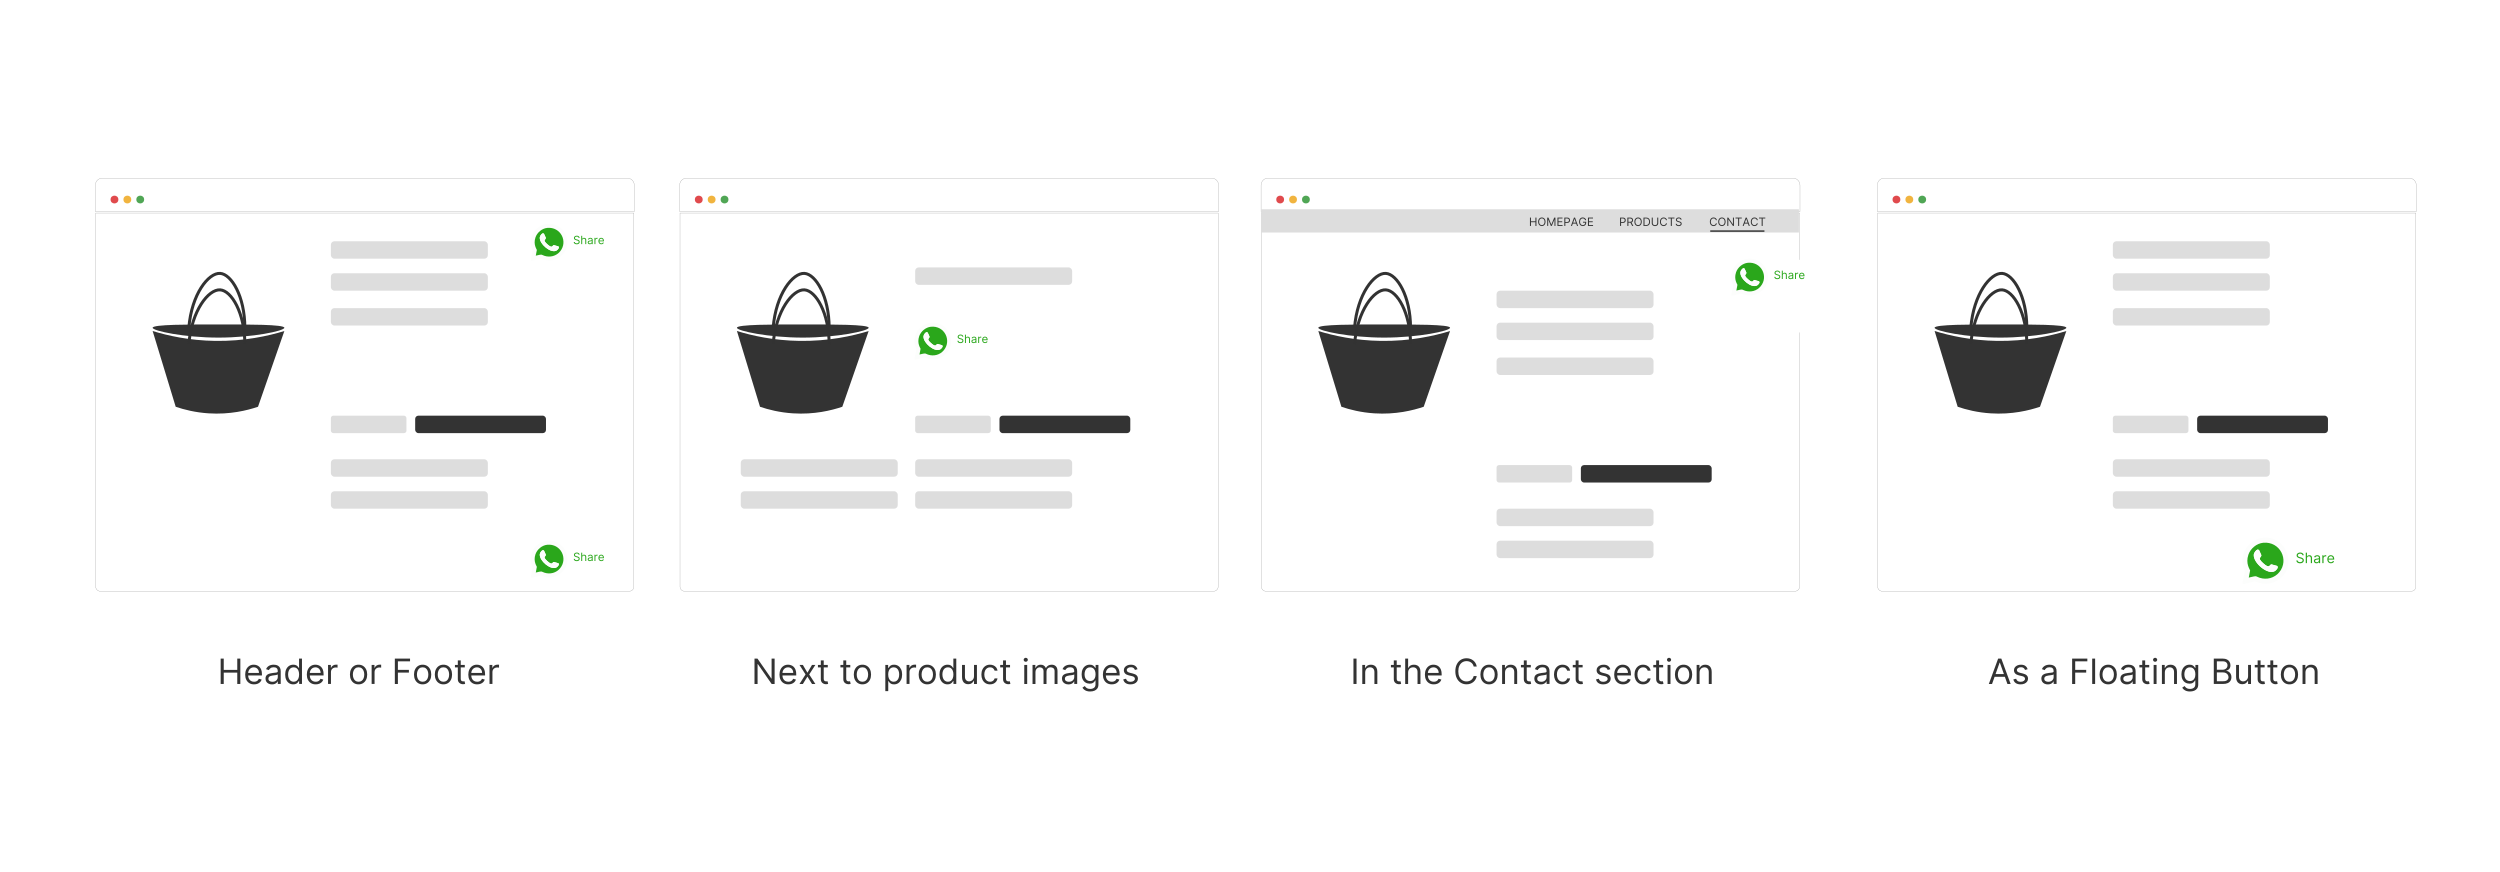 <?xml version="1.0" encoding="UTF-8"?><svg id="Layer_1" xmlns="http://www.w3.org/2000/svg" xmlns:xlink="http://www.w3.org/1999/xlink" viewBox="0 0 860 300"><defs><filter id="drop-shadow-1" x="29.142" y="58.662" width="192.48" height="148.32" filterUnits="userSpaceOnUse"><feOffset dx="0" dy="1.391"/><feGaussianBlur result="blur" stdDeviation="1.113"/><feFlood flood-color="#333" flood-opacity=".09"/><feComposite in2="blur" operator="in"/><feComposite in="SourceGraphic"/></filter><filter id="drop-shadow-2" x="32.767" y="60.845" width="185.465" height="11.596" filterUnits="userSpaceOnUse"><feOffset dx="0" dy="-1.015"/><feGaussianBlur result="blur-2" stdDeviation="2.538"/><feFlood flood-color="#ff7300" flood-opacity=".2"/><feComposite in2="blur-2" operator="in"/><feComposite in="SourceGraphic"/></filter><filter id="drop-shadow-3" x="190.315" y="77.275" width="24.48" height="12.48" filterUnits="userSpaceOnUse"><feOffset dx="0" dy=".635"/><feGaussianBlur result="blur-3" stdDeviation=".508"/><feFlood flood-color="#333" flood-opacity=".09"/><feComposite in2="blur-3" operator="in"/><feComposite in="SourceGraphic"/></filter><filter id="drop-shadow-4" x="180.439" y="75.079" width="16.8" height="16.8" filterUnits="userSpaceOnUse"><feOffset dx="0" dy=".75"/><feGaussianBlur result="blur-4" stdDeviation=".6"/><feFlood flood-color="#333" flood-opacity=".09"/><feComposite in2="blur-4" operator="in"/><feComposite in="SourceGraphic"/></filter><filter id="drop-shadow-5" x="190.315" y="186.715" width="24.48" height="12" filterUnits="userSpaceOnUse"><feOffset dx="0" dy=".635"/><feGaussianBlur result="blur-5" stdDeviation=".508"/><feFlood flood-color="#333" flood-opacity=".09"/><feComposite in2="blur-5" operator="in"/><feComposite in="SourceGraphic"/></filter><filter id="drop-shadow-6" x="180.439" y="184.039" width="16.8" height="16.8" filterUnits="userSpaceOnUse"><feOffset dx="0" dy=".75"/><feGaussianBlur result="blur-6" stdDeviation=".6"/><feFlood flood-color="#333" flood-opacity=".09"/><feComposite in2="blur-6" operator="in"/><feComposite in="SourceGraphic"/></filter><filter id="drop-shadow-7" x="642.102" y="58.462" width="192.96" height="148.8" filterUnits="userSpaceOnUse"><feOffset dx="0" dy="1.391"/><feGaussianBlur result="blur-7" stdDeviation="1.113"/><feFlood flood-color="#333" flood-opacity=".09"/><feComposite in2="blur-7" operator="in"/><feComposite in="SourceGraphic"/></filter><filter id="drop-shadow-8" x="645.768" y="60.845" width="185.465" height="11.596" filterUnits="userSpaceOnUse"><feOffset dx="0" dy="-1.015"/><feGaussianBlur result="blur-8" stdDeviation="2.538"/><feFlood flood-color="#ff7300" flood-opacity=".2"/><feComposite in2="blur-8" operator="in"/><feComposite in="SourceGraphic"/></filter><filter id="drop-shadow-9" x="738.92" y="170.64" width="102.72" height="50.88" filterUnits="userSpaceOnUse"><feOffset dx="0" dy="4"/><feGaussianBlur result="blur-9" stdDeviation="5"/><feFlood flood-color="#333" flood-opacity=".09"/><feComposite in2="blur-9" operator="in"/><feComposite in="SourceGraphic"/></filter><filter id="drop-shadow-10" x="781.288" y="185.648" width="30.24" height="14.88" filterUnits="userSpaceOnUse"><feOffset dx="0" dy=".797"/><feGaussianBlur result="blur-10" stdDeviation=".637"/><feFlood flood-color="#333" flood-opacity=".09"/><feComposite in2="blur-10" operator="in"/><feComposite in="SourceGraphic"/></filter><filter id="drop-shadow-11" x="768.943" y="182.423" width="21.12" height="21.12" filterUnits="userSpaceOnUse"><feOffset dx="0" dy=".941"/><feGaussianBlur result="blur-11" stdDeviation=".752"/><feFlood flood-color="#333" flood-opacity=".09"/><feComposite in2="blur-11" operator="in"/><feComposite in="SourceGraphic"/></filter><filter id="drop-shadow-12" x="430.422" y="58.662" width="192.48" height="148.32" filterUnits="userSpaceOnUse"><feOffset dx="0" dy="1.391"/><feGaussianBlur result="blur-12" stdDeviation="1.113"/><feFlood flood-color="#333" flood-opacity=".09"/><feComposite in2="blur-12" operator="in"/><feComposite in="SourceGraphic"/></filter><filter id="drop-shadow-13" x="433.767" y="60.845" width="185.465" height="11.596" filterUnits="userSpaceOnUse"><feOffset dx="0" dy="-1.015"/><feGaussianBlur result="blur-13" stdDeviation="2.538"/><feFlood flood-color="#ff7300" flood-opacity=".2"/><feComposite in2="blur-13" operator="in"/><feComposite in="SourceGraphic"/></filter><filter id="drop-shadow-14" x="569.659" y="71.659" width="83.04" height="60.96" filterUnits="userSpaceOnUse"><feOffset dx="0" dy="7.375"/><feGaussianBlur result="blur-14" stdDeviation="5.9"/><feFlood flood-color="#333" flood-opacity=".09"/><feComposite in2="blur-14" operator="in"/><feComposite in="SourceGraphic"/></filter><filter id="drop-shadow-15" x="603.595" y="89.275" width="24.48" height="12.48" filterUnits="userSpaceOnUse"><feOffset dx="0" dy=".635"/><feGaussianBlur result="blur-15" stdDeviation=".508"/><feFlood flood-color="#333" flood-opacity=".09"/><feComposite in2="blur-15" operator="in"/><feComposite in="SourceGraphic"/></filter><filter id="drop-shadow-16" x="593.719" y="87.079" width="16.8" height="16.8" filterUnits="userSpaceOnUse"><feOffset dx="0" dy=".75"/><feGaussianBlur result="blur-16" stdDeviation=".6"/><feFlood flood-color="#333" flood-opacity=".09"/><feComposite in2="blur-16" operator="in"/><feComposite in="SourceGraphic"/></filter><filter id="drop-shadow-17" x="230.262" y="58.662" width="192.48" height="148.32" filterUnits="userSpaceOnUse"><feOffset dx="0" dy="1.391"/><feGaussianBlur result="blur-17" stdDeviation="1.113"/><feFlood flood-color="#333" flood-opacity=".09"/><feComposite in2="blur-17" operator="in"/><feComposite in="SourceGraphic"/></filter><filter id="drop-shadow-18" x="233.768" y="60.845" width="185.465" height="11.596" filterUnits="userSpaceOnUse"><feOffset dx="0" dy="-1.015"/><feGaussianBlur result="blur-18" stdDeviation="2.538"/><feFlood flood-color="#ff7300" flood-opacity=".2"/><feComposite in2="blur-18" operator="in"/><feComposite in="SourceGraphic"/></filter><filter id="drop-shadow-19" x="322.315" y="111.355" width="24.48" height="12.48" filterUnits="userSpaceOnUse"><feOffset dx="0" dy=".635"/><feGaussianBlur result="blur-19" stdDeviation=".508"/><feFlood flood-color="#333" flood-opacity=".09"/><feComposite in2="blur-19" operator="in"/><feComposite in="SourceGraphic"/></filter><filter id="drop-shadow-20" x="312.439" y="109.159" width="16.8" height="16.8" filterUnits="userSpaceOnUse"><feOffset dx="0" dy=".75"/><feGaussianBlur result="blur-20" stdDeviation=".6"/><feFlood flood-color="#333" flood-opacity=".09"/><feComposite in2="blur-20" operator="in"/><feComposite in="SourceGraphic"/></filter></defs><g filter="url(#drop-shadow-1)"><path d="M218.197,63.343c0-1.36-1.103-2.463-2.463-2.463H35.266c-1.36,0-2.463,1.103-2.463,2.463v9.062h185.394v-9.062Z" fill="#fff" filter="url(#drop-shadow-2)" stroke="#6b6b6b" stroke-miterlimit="10" stroke-width=".071"/><circle cx="39.376" cy="67.252" r="1.34" fill="#e04a4d"/><circle cx="43.808" cy="67.252" r="1.34" fill="#f1b43f"/><circle cx="48.24" cy="67.252" r="1.34" fill="#50a655"/><path d="M32.924,71.885h185.125v128.537c0,.866-.703,1.57-1.57,1.57H34.494c-.866,0-1.57-.703-1.57-1.57V71.885h0Z" fill="#fff" stroke="#6b6b6b" stroke-miterlimit="10" stroke-width=".071"/></g><rect x="113.82" y="82.992" width="54" height="6" rx="1.21" ry="1.21" fill="#ddd"/><rect x="113.82" y="93.992" width="54" height="6" rx="1.21" ry="1.21" fill="#ddd"/><rect x="113.82" y="105.992" width="54" height="6" rx="1.21" ry="1.21" fill="#ddd"/><rect x="113.82" y="157.992" width="54" height="6" rx="1.21" ry="1.21" fill="#ddd"/><rect x="113.82" y="168.992" width="54" height="6" rx="1.21" ry="1.21" fill="#ddd"/><rect x="113.82" y="142.992" width="26" height="6" rx=".839" ry=".839" fill="#ddd"/><rect x="142.82" y="142.992" width="45" height="6" rx="1.104" ry="1.104" fill="#333"/><rect x="192.261" y="78.637" width="20.558" height="8.253" rx=".772" ry=".772" fill="#fff" filter="url(#drop-shadow-3)"/><g filter="url(#drop-shadow-4)"><path d="M188.386,76.252c6.562-.458,9.312,8.045,4.03,11.563-3.259,2.171-6.053.43-6.388.425-.262-.004-3.066.815-3.304.748-.443-.124.526-2.982.492-3.52-.019-.295-1.206-2.06-.389-4.772.733-2.433,3.016-4.267,5.561-4.444ZM188.266,77.647c-1.8.174-3.488,1.574-4.064,3.271-.844,2.489.45,4.093.473,4.316l-.367,1.968c2.516-.593,1.664-.376,2.978.051,1.968.638,4.078.07,5.392-1.526,2.79-3.388.185-8.526-4.413-8.08Z" fill="#fcfdfc"/><path d="M188.266,77.647c4.598-.446,7.203,4.692,4.413,8.08-1.314,1.595-3.424,2.164-5.392,1.526-1.315-.426-.462-.644-2.978-.051l.367-1.968c-.023-.223-1.317-1.827-.473-4.316.576-1.697,2.263-3.096,4.064-3.271ZM186.711,79.517c-.283.04-.979.766-1.028,1.406-.175,2.262,3.838,5.646,5.778,4.502.376-.222,1.161-1.048.599-1.43l-1.533-.422c-.627.064-.383,1.401-2.311-.358-1.766-1.611-.344-1.389-.469-2.202l-.61-1.343c-.103-.114-.275-.175-.426-.153Z" fill="#2aa71b"/><path d="M186.711,79.517c.151-.021.324.04.426.153l.61,1.343c.125.812-1.297.591.469,2.202,1.928,1.759,1.683.422,2.311.358l1.533.422c.562.382-.224,1.208-.599,1.43-1.94,1.144-5.953-2.241-5.778-4.502.049-.64.745-1.366,1.028-1.406Z" fill="#fcfdfc"/></g><path d="M199.043,81.836c-.017-.142-.085-.252-.204-.33-.12-.078-.266-.117-.44-.117-.127,0-.237.021-.332.061s-.169.097-.221.169c-.053.072-.079.154-.079.245,0,.076.019.142.056.196.037.055.084.1.142.136.058.036.119.065.182.088s.122.041.175.055l.291.078c.075.019.158.047.249.081.092.035.18.082.265.141.084.06.154.135.209.228s.083.206.083.34c0,.155-.041.295-.121.42s-.198.224-.352.298-.341.11-.561.11c-.205,0-.383-.033-.532-.099-.15-.066-.267-.159-.352-.277-.085-.118-.134-.256-.145-.413h.358c.009.108.046.198.11.268.064.07.145.123.243.157.099.034.205.051.318.051.132,0,.252-.021.357-.065.105-.043.189-.104.25-.182.061-.078.092-.169.092-.273,0-.095-.026-.173-.08-.232s-.123-.108-.21-.145c-.086-.037-.18-.07-.281-.098l-.352-.101c-.224-.064-.401-.156-.532-.275-.131-.12-.196-.275-.196-.469,0-.16.043-.3.131-.42.087-.12.205-.213.352-.28.147-.066.313-.1.496-.1.185,0,.349.033.493.099.144.066.257.156.342.27s.129.243.134.387h-.336Z" fill="#2aa71b"/><path d="M200.274,82.693v1.292h-.33v-2.865h.33v1.052h.028c.05-.111.127-.199.228-.265.101-.065.236-.099.405-.099.146,0,.275.029.385.087.11.059.196.147.257.267.061.12.091.273.091.457v1.365h-.33v-1.343c0-.171-.044-.303-.132-.397-.088-.093-.21-.14-.366-.14-.108,0-.205.022-.29.068s-.152.112-.202.2c-.049.087-.073.194-.073.319Z" fill="#2aa71b"/><path d="M202.904,84.036c-.136,0-.26-.026-.371-.078-.111-.052-.199-.127-.265-.225-.065-.099-.098-.218-.098-.357,0-.123.024-.223.073-.3.048-.077.113-.137.194-.181.081-.043.171-.077.269-.099.099-.021.198-.039.297-.052.13-.017.237-.03.318-.039s.141-.024.179-.045c.038-.021.057-.059.057-.112v-.011c0-.138-.038-.245-.113-.322s-.189-.115-.341-.115c-.157,0-.281.035-.371.103s-.152.143-.189.221l-.313-.112c.056-.131.13-.232.224-.306s.196-.124.308-.154c.111-.029.221-.044.329-.044.069,0,.149.008.239.024.09.017.177.05.262.1.084.05.154.127.21.228.056.102.084.238.084.409v1.415h-.33v-.291h-.017c-.022.047-.06.097-.112.15s-.122.098-.208.136c-.087.037-.192.056-.317.056ZM202.954,83.739c.13,0,.241-.026.331-.077.09-.051.158-.117.205-.199.046-.081.069-.167.069-.256v-.302c-.014.017-.045.032-.092.045-.047.014-.101.025-.162.035-.061.01-.121.018-.178.025-.058.007-.104.013-.139.017-.086.011-.166.029-.24.054-.074.024-.134.061-.179.11-.045.049-.068.115-.068.199,0,.115.043.201.128.26.085.058.194.087.325.087Z" fill="#2aa71b"/><path d="M204.493,83.985v-2.149h.319v.325h.022c.039-.106.11-.192.212-.259.102-.066.218-.099.347-.099.024,0,.055.001.091.002.037.001.064.002.083.004v.336c-.011-.003-.037-.007-.076-.013-.04-.006-.082-.009-.125-.009-.104,0-.198.021-.279.065s-.146.103-.193.179c-.047.076-.071.163-.071.259v1.36h-.33Z" fill="#2aa71b"/><path d="M206.86,84.03c-.207,0-.385-.046-.535-.138-.15-.092-.265-.22-.346-.386-.081-.166-.121-.358-.121-.579s.04-.414.121-.583c.081-.169.194-.3.339-.395s.315-.142.508-.142c.112,0,.223.019.332.056.109.037.208.098.298.181.09.084.161.194.214.331.053.137.08.306.08.506v.14h-1.656v-.285h1.32c0-.122-.024-.23-.072-.325-.048-.095-.116-.17-.204-.225-.088-.055-.192-.083-.311-.083-.131,0-.245.032-.341.097-.095.065-.169.149-.22.252s-.077.214-.077.333v.19c0,.163.028.3.085.412s.135.198.236.256c.101.059.218.087.351.087.086,0,.165-.012.236-.037.07-.024.131-.062.182-.112s.091-.112.119-.186l.319.089c-.034.108-.09.203-.169.285-.079.082-.177.145-.293.19-.117.045-.248.068-.393.068Z" fill="#2aa71b"/><rect x="192.261" y="187.637" width="20.558" height="8.253" rx=".772" ry=".772" fill="#fff" filter="url(#drop-shadow-5)"/><g filter="url(#drop-shadow-6)"><path d="M188.386,185.252c6.562-.458,9.312,8.045,4.03,11.563-3.259,2.171-6.053.43-6.388.425-.262-.004-3.066.815-3.304.748-.443-.124.526-2.982.492-3.52-.019-.295-1.206-2.06-.389-4.772.733-2.433,3.016-4.267,5.561-4.444ZM188.266,186.647c-1.8.174-3.488,1.574-4.064,3.271-.844,2.489.45,4.093.473,4.316l-.367,1.968c2.516-.593,1.664-.376,2.978.051,1.968.638,4.078.07,5.392-1.526,2.79-3.388.185-8.526-4.413-8.08Z" fill="#fcfdfc"/><path d="M188.266,186.647c4.598-.446,7.203,4.692,4.413,8.08-1.314,1.595-3.424,2.164-5.392,1.526-1.315-.426-.462-.644-2.978-.051l.367-1.968c-.023-.223-1.317-1.827-.473-4.316.576-1.697,2.263-3.096,4.064-3.271ZM186.711,188.517c-.283.04-.979.766-1.028,1.406-.175,2.262,3.838,5.646,5.778,4.502.376-.222,1.161-1.048.599-1.43l-1.533-.422c-.627.064-.383,1.401-2.311-.358-1.766-1.611-.344-1.389-.469-2.202l-.61-1.343c-.103-.114-.275-.175-.426-.153Z" fill="#2aa71b"/><path d="M186.711,188.517c.151-.021.324.04.426.153l.61,1.343c.125.812-1.297.591.469,2.202,1.928,1.759,1.683.422,2.311.358l1.533.422c.562.382-.224,1.208-.599,1.43-1.94,1.144-5.953-2.241-5.778-4.502.049-.64.745-1.366,1.028-1.406Z" fill="#fcfdfc"/></g><path d="M199.043,190.836c-.017-.142-.085-.252-.204-.33-.12-.078-.266-.117-.44-.117-.127,0-.237.021-.332.061s-.169.097-.221.169c-.053.072-.079.154-.079.245,0,.076.019.142.056.196.037.055.084.1.142.136.058.036.119.065.182.088s.122.041.175.055l.291.078c.075.019.158.047.249.081.092.035.18.082.265.141.084.06.154.135.209.228s.083.206.083.34c0,.155-.041.295-.121.42s-.198.224-.352.298-.341.11-.561.11c-.205,0-.383-.033-.532-.099-.15-.066-.267-.159-.352-.277-.085-.118-.134-.256-.145-.413h.358c.009.108.046.198.11.268.064.07.145.123.243.157.099.034.205.051.318.051.132,0,.252-.021.357-.065.105-.043.189-.104.25-.182.061-.078.092-.169.092-.273,0-.095-.026-.173-.08-.232s-.123-.108-.21-.145c-.086-.037-.18-.07-.281-.098l-.352-.101c-.224-.064-.401-.156-.532-.275-.131-.12-.196-.275-.196-.469,0-.16.043-.3.131-.42.087-.12.205-.213.352-.28.147-.066.313-.1.496-.1.185,0,.349.033.493.099.144.066.257.156.342.27s.129.243.134.387h-.336Z" fill="#2aa71b"/><path d="M200.274,191.693v1.292h-.33v-2.865h.33v1.052h.028c.05-.111.127-.199.228-.265.101-.065.236-.099.405-.099.146,0,.275.029.385.087.11.059.196.147.257.267.061.12.091.273.091.457v1.365h-.33v-1.343c0-.171-.044-.303-.132-.397-.088-.093-.21-.14-.366-.14-.108,0-.205.022-.29.068s-.152.112-.202.2c-.049.087-.073.194-.073.319Z" fill="#2aa71b"/><path d="M202.904,193.036c-.136,0-.26-.026-.371-.078-.111-.052-.199-.127-.265-.225-.065-.099-.098-.218-.098-.357,0-.123.024-.223.073-.3.048-.077.113-.137.194-.181.081-.043.171-.077.269-.099.099-.021.198-.039.297-.052.13-.017.237-.03.318-.039s.141-.024.179-.045c.038-.021.057-.059.057-.112v-.011c0-.138-.038-.245-.113-.322s-.189-.115-.341-.115c-.157,0-.281.035-.371.103s-.152.143-.189.221l-.313-.112c.056-.131.13-.232.224-.306s.196-.124.308-.154c.111-.029.221-.044.329-.044.069,0,.149.008.239.024.09.017.177.05.262.1.084.05.154.127.21.228.056.102.084.238.084.409v1.415h-.33v-.291h-.017c-.022.047-.06.097-.112.15s-.122.098-.208.136c-.087.037-.192.056-.317.056ZM202.954,192.739c.13,0,.241-.026.331-.077.09-.051.158-.117.205-.199.046-.081.069-.167.069-.256v-.302c-.014.017-.045.032-.092.045-.047.014-.101.025-.162.035-.061.01-.121.018-.178.025-.058.007-.104.013-.139.017-.086.011-.166.029-.24.054-.074.024-.134.061-.179.11-.045.049-.068.115-.068.199,0,.115.043.201.128.26.085.058.194.087.325.087Z" fill="#2aa71b"/><path d="M204.493,192.985v-2.149h.319v.325h.022c.039-.106.11-.192.212-.259.102-.066.218-.099.347-.099.024,0,.055.001.091.002.037.001.064.002.083.004v.336c-.011-.003-.037-.007-.076-.013-.04-.006-.082-.009-.125-.009-.104,0-.198.021-.279.065s-.146.103-.193.179c-.047.076-.071.163-.071.259v1.36h-.33Z" fill="#2aa71b"/><path d="M206.86,193.03c-.207,0-.385-.046-.535-.138-.15-.092-.265-.22-.346-.386-.081-.166-.121-.358-.121-.579s.04-.414.121-.583c.081-.169.194-.3.339-.395s.315-.142.508-.142c.112,0,.223.019.332.056.109.037.208.098.298.181.09.084.161.194.214.331.053.137.08.306.08.506v.14h-1.656v-.285h1.32c0-.122-.024-.23-.072-.325-.048-.095-.116-.17-.204-.225-.088-.055-.192-.083-.311-.083-.131,0-.245.032-.341.097-.095.065-.169.149-.22.252s-.077.214-.077.333v.19c0,.163.028.3.085.412s.135.198.236.256c.101.059.218.087.351.087.086,0,.165-.012.236-.037.07-.024.131-.062.182-.112s.091-.112.119-.186l.319.089c-.034.108-.09.203-.169.285-.079.082-.177.145-.293.19-.117.045-.248.068-.393.068Z" fill="#2aa71b"/><path d="M52.508,113.871c5.227,1.607,12.601,3.267,21.523,3.398,10.019.147,18.227-1.69,23.788-3.398-3.021,8.685-6.042,17.369-9.062,26.054-3.713,1.259-9.666,2.739-16.992,2.266-4.59-.297-8.436-1.277-11.328-2.266-2.643-8.685-5.286-17.369-7.929-26.054Z" fill="#333"/><path d="M97.819,112.738c.074,1.084-10.956,3.398-22.656,3.398s-22.73-2.315-22.656-3.398c.078-1.133,12.303-1.133,22.656-1.133s22.578,0,22.656,1.133Z" fill="#333"/><path d="M64.968,112.738c.922-11.578,6.778-18.947,10.761-18.691,3.88.25,8.487,7.895,8.496,18.691" fill="none" stroke="#323232" stroke-miterlimit="10" stroke-width="1.036"/><path d="M64.968,118.402c.922-11.578,6.778-18.947,10.761-18.691,3.88.25,8.487,7.895,8.496,18.691" fill="none" stroke="#323232" stroke-miterlimit="10" stroke-width="1.036"/><g filter="url(#drop-shadow-7)"><path d="M831.197,63.343c0-1.36-1.103-2.463-2.463-2.463h-180.468c-1.36,0-2.463,1.103-2.463,2.463v9.062h185.394v-9.062Z" fill="#fff" filter="url(#drop-shadow-8)" stroke="#6b6b6b" stroke-miterlimit="10" stroke-width=".071"/><circle cx="652.376" cy="67.252" r="1.34" fill="#e04a4d"/><circle cx="656.808" cy="67.252" r="1.34" fill="#f1b43f"/><circle cx="661.24" cy="67.252" r="1.34" fill="#50a655"/><path d="M645.924,71.885h185.125v128.537c0,.866-.703,1.57-1.57,1.57h-181.985c-.866,0-1.57-.703-1.57-1.57V71.885h0Z" fill="#fff" stroke="#6b6b6b" stroke-miterlimit="10" stroke-width=".071"/></g><rect x="726.819" y="82.992" width="54" height="6" rx="1.21" ry="1.21" fill="#ddd"/><rect x="726.819" y="93.992" width="54" height="6" rx="1.21" ry="1.21" fill="#ddd"/><rect x="726.819" y="105.992" width="54" height="6" rx="1.21" ry="1.21" fill="#ddd"/><rect x="726.819" y="157.992" width="54" height="6" rx="1.21" ry="1.21" fill="#ddd"/><rect x="726.819" y="168.992" width="54" height="6" rx="1.21" ry="1.21" fill="#ddd"/><rect x="726.819" y="142.992" width="26" height="6" rx=".839" ry=".839" fill="#ddd"/><rect x="755.819" y="142.992" width="45" height="6" rx="1.104" ry="1.104" fill="#333"/><path d="M665.508,113.871c5.227,1.607,12.601,3.267,21.523,3.398,10.019.147,18.227-1.69,23.788-3.398-3.021,8.685-6.042,17.369-9.062,26.054-3.713,1.259-9.666,2.739-16.992,2.266-4.59-.297-8.436-1.277-11.328-2.266-2.643-8.685-5.286-17.369-7.929-26.054Z" fill="#333"/><path d="M710.819,112.738c.074,1.084-10.956,3.398-22.656,3.398s-22.73-2.315-22.656-3.398c.078-1.133,12.303-1.133,22.656-1.133s22.578,0,22.656,1.133Z" fill="#333"/><path d="M677.968,112.738c.922-11.578,6.778-18.947,10.761-18.691,3.88.25,8.487,7.895,8.496,18.691" fill="none" stroke="#323232" stroke-miterlimit="10" stroke-width="1.036"/><path d="M677.968,118.402c.922-11.578,6.778-18.947,10.761-18.691,3.88.25,8.487,7.895,8.496,18.691" fill="none" stroke="#323232" stroke-miterlimit="10" stroke-width="1.036"/><path d="M754.34,182h72v14.996c0,2.762-2.242,5.004-5.004,5.004h-61.992c-2.762,0-5.004-2.242-5.004-5.004v-14.996h0Z" transform="translate(1580.679 384) rotate(180)" fill="#fff" filter="url(#drop-shadow-9)"/><rect x="783.548" y="187.011" width="25.771" height="10.346" rx=".968" ry=".968" fill="#fff" filter="url(#drop-shadow-10)"/><g filter="url(#drop-shadow-11)"><path d="M778.69,184.022c8.225-.575,11.673,10.084,5.051,14.495-4.085,2.721-7.588.539-8.008.533-.328-.005-3.843,1.021-4.142.937-.555-.156.66-3.737.617-4.412-.024-.37-1.512-2.583-.488-5.982.918-3.05,3.781-5.348,6.97-5.571ZM778.54,185.771c-2.257.219-4.372,1.973-5.094,4.1-1.058,3.12.564,5.131.593,5.41l-.46,2.467c3.154-.743,2.086-.471,3.734.064,2.467.8,5.112.087,6.759-1.912,3.498-4.247.232-10.687-5.532-10.129Z" fill="#fcfdfc"/><path d="M778.54,185.771c5.764-.559,9.029,5.881,5.532,10.129-1.647,2-4.292,2.713-6.759,1.912-1.648-.534-.58-.807-3.734-.064l.46-2.467c-.029-.28-1.651-2.291-.593-5.41.722-2.127,2.837-3.881,5.094-4.1ZM776.59,188.114c-.355.05-1.227.96-1.289,1.762-.219,2.835,4.811,7.078,7.243,5.644.471-.278,1.455-1.313.751-1.792l-1.921-.529c-.786.08-.48,1.756-2.897-.449-2.213-2.019-.431-1.742-.588-2.76-.255-.561-.51-1.122-.764-1.684-.129-.142-.344-.219-.534-.192Z" fill="#2aa71b"/><path d="M776.59,188.114c.19-.027.406.05.534.192.255.561.51,1.122.764,1.684.157,1.018-1.625.741.588,2.76,2.417,2.204,2.11.529,2.897.449l1.921.529c.704.479-.28,1.515-.751,1.792-2.431,1.434-7.462-2.809-7.243-5.644.062-.802.934-1.712,1.289-1.762Z" fill="#fcfdfc"/></g><path d="M792.049,191.022c-.021-.178-.106-.316-.256-.414s-.333-.147-.551-.147c-.158,0-.298.025-.416.077-.119.051-.211.122-.277.212-.065.09-.099.192-.099.307,0,.096.022.178.069.246.046.068.105.125.178.17.072.045.148.082.228.11.08.029.153.052.22.069l.364.098c.094.024.198.059.314.102.115.043.226.102.331.176.106.074.193.169.263.285.068.116.103.257.103.426,0,.194-.051.37-.152.526-.101.156-.248.281-.441.373-.193.092-.429.138-.704.138-.257,0-.479-.042-.667-.124s-.335-.199-.442-.347c-.106-.148-.167-.321-.182-.517h.449c.012.136.058.248.138.336.08.088.182.153.305.196.124.043.257.064.399.064.166,0,.315-.027.447-.082.132-.054.236-.13.314-.228s.116-.212.116-.343c0-.119-.033-.216-.101-.291-.066-.075-.154-.136-.263-.183-.108-.046-.227-.087-.352-.123l-.441-.127c-.281-.081-.503-.196-.667-.345-.163-.15-.245-.346-.245-.587,0-.201.055-.377.164-.527.109-.15.256-.267.441-.351.185-.084.393-.125.622-.125.231,0,.436.041.617.123.18.083.323.195.429.337s.161.305.167.486h-.421Z" fill="#2aa71b"/><path d="M793.593,192.095v1.62h-.414v-3.591h.414v1.319h.035c.062-.139.157-.25.284-.333s.296-.123.508-.123c.184,0,.345.037.482.109.138.073.245.185.321.335.077.15.115.341.115.573v1.711h-.414v-1.684c0-.214-.055-.379-.165-.497-.111-.117-.264-.176-.459-.176-.136,0-.257.029-.364.086-.106.058-.19.141-.252.251s-.092.243-.092.4Z" fill="#2aa71b"/><path d="M796.889,193.778c-.17,0-.325-.032-.464-.097-.14-.065-.25-.159-.332-.282-.082-.123-.122-.273-.122-.448,0-.154.03-.28.091-.376.06-.097.142-.172.244-.227.102-.055.214-.096.337-.123.123-.028.248-.049.373-.066.163-.021.297-.037.398-.048.102-.011.178-.03.225-.057.048-.027.071-.073.071-.14v-.014c0-.173-.047-.307-.142-.403-.094-.096-.236-.144-.427-.144-.197,0-.352.043-.465.13s-.191.179-.236.277l-.393-.14c.069-.164.163-.291.281-.383.117-.092.246-.156.386-.193.14-.037.277-.055.413-.055.086,0,.185.01.299.031.112.021.222.062.328.126.105.063.193.158.264.286s.105.298.105.512v1.774h-.414v-.365h-.021c-.027.059-.074.121-.14.188-.065.067-.153.123-.262.17-.108.046-.241.07-.398.07ZM796.952,193.407c.164,0,.302-.032.415-.097.112-.064.198-.147.256-.249.058-.102.087-.208.087-.321v-.378c-.018.021-.056.04-.115.057-.059.017-.127.032-.203.044s-.15.023-.223.032-.13.016-.175.022c-.107.014-.208.036-.301.067-.093.031-.168.077-.225.139-.057.061-.085.144-.085.249,0,.144.054.252.161.325.106.073.242.11.407.11Z" fill="#2aa71b"/><path d="M798.881,193.715v-2.693h.399v.407h.028c.049-.133.138-.241.267-.324s.273-.124.435-.124c.03,0,.068.001.114.002.046.002.08.003.103.005v.421c-.014-.003-.046-.009-.096-.017-.05-.008-.102-.012-.157-.012-.131,0-.247.027-.35.082-.102.055-.183.129-.242.225-.059.095-.088.204-.088.325v1.705h-.414Z" fill="#2aa71b"/><path d="M801.848,193.772c-.26,0-.482-.058-.671-.173-.188-.115-.332-.276-.433-.484-.102-.207-.151-.449-.151-.725s.05-.519.151-.731c.101-.211.242-.376.424-.494.183-.119.395-.178.638-.178.141,0,.279.023.416.07.137.046.261.122.373.227.112.104.202.243.269.415s.1.383.1.635v.175h-2.076v-.357h1.655c0-.152-.03-.288-.09-.407-.06-.119-.145-.213-.256-.282-.11-.069-.241-.103-.391-.103-.165,0-.307.041-.427.122s-.212.186-.276.316-.097.269-.097.417v.238c0,.204.036.376.106.517.07.141.169.248.296.321.126.073.273.11.44.11.109,0,.207-.016.296-.047.088-.031.164-.078.229-.14s.114-.141.149-.234l.399.112c-.042.135-.112.254-.212.356-.1.102-.223.182-.368.239-.146.057-.31.085-.493.085Z" fill="#2aa71b"/><g filter="url(#drop-shadow-12)"><path d="M619.197,63.343c0-1.36-1.103-2.463-2.463-2.463h-180.468c-1.36,0-2.463,1.103-2.463,2.463v9.062h185.394v-9.062Z" fill="#fff" filter="url(#drop-shadow-13)" stroke="#6b6b6b" stroke-miterlimit="10" stroke-width=".071"/><circle cx="440.376" cy="67.252" r="1.34" fill="#e04a4d"/><circle cx="444.808" cy="67.252" r="1.34" fill="#f1b43f"/><circle cx="449.24" cy="67.252" r="1.34" fill="#50a655"/><path d="M433.924,71.885h185.125v128.537c0,.866-.703,1.57-1.57,1.57h-181.985c-.866,0-1.57-.703-1.57-1.57V71.885h0Z" fill="#fff" stroke="#6b6b6b" stroke-miterlimit="10" stroke-width=".071"/></g><rect x="514.819" y="99.992" width="54" height="6" rx="1.21" ry="1.21" fill="#ddd"/><rect x="514.819" y="110.992" width="54" height="6" rx="1.21" ry="1.21" fill="#ddd"/><rect x="514.819" y="122.992" width="54" height="6" rx="1.21" ry="1.21" fill="#ddd"/><rect x="514.819" y="174.992" width="54" height="6" rx="1.21" ry="1.21" fill="#ddd"/><rect x="514.819" y="185.992" width="54" height="6" rx="1.21" ry="1.21" fill="#ddd"/><rect x="514.819" y="159.992" width="26" height="6" rx=".839" ry=".839" fill="#ddd"/><rect x="543.819" y="159.992" width="45" height="6" rx="1.104" ry="1.104" fill="#333"/><path d="M453.508,113.871c5.227,1.607,12.601,3.267,21.523,3.398,10.019.147,18.227-1.69,23.788-3.398-3.021,8.685-6.042,17.369-9.062,26.054-3.713,1.259-9.666,2.739-16.992,2.266-4.59-.297-8.436-1.277-11.328-2.266-2.643-8.685-5.286-17.369-7.929-26.054Z" fill="#333"/><path d="M498.819,112.738c.074,1.084-10.956,3.398-22.656,3.398s-22.73-2.315-22.656-3.398c.078-1.133,12.303-1.133,22.656-1.133s22.578,0,22.656,1.133Z" fill="#333"/><path d="M465.968,112.738c.922-11.578,6.778-18.947,10.761-18.691,3.88.25,8.487,7.895,8.496,18.691" fill="none" stroke="#323232" stroke-miterlimit="10" stroke-width="1.036"/><path d="M465.968,118.402c.922-11.578,6.778-18.947,10.761-18.691,3.88.25,8.487,7.895,8.496,18.691" fill="none" stroke="#323232" stroke-miterlimit="10" stroke-width="1.036"/><rect x="433.82" y="71.992" width="185" height="8" fill="#ddd"/><path d="M590.617,75.749h-.349c-.021-.1-.056-.189-.107-.264-.051-.076-.112-.14-.185-.192-.072-.052-.152-.091-.24-.117-.089-.026-.181-.04-.275-.04-.175,0-.332.044-.474.132-.141.088-.253.218-.336.389-.082.171-.124.382-.124.631s.042.46.124.631c.083.171.195.301.336.389.142.088.299.132.474.132.095,0,.186-.013.275-.04.088-.026.168-.065.24-.117.073-.052.135-.116.185-.192.052-.077.087-.164.107-.264h.349c-.026.147-.074.279-.144.395s-.155.215-.258.296c-.103.081-.219.143-.347.185s-.265.064-.409.064c-.246,0-.464-.06-.655-.18-.191-.12-.342-.29-.451-.511-.109-.221-.164-.483-.164-.787s.055-.566.164-.787c.109-.221.26-.391.451-.511s.409-.18.655-.18c.144,0,.281.021.409.063s.243.104.347.185c.102.081.189.18.258.295s.117.248.144.396Z" fill="#333"/><path d="M593.607,76.289c0,.304-.055.566-.164.787-.109.221-.26.392-.451.511-.191.12-.409.18-.654.18-.246,0-.464-.06-.655-.18-.191-.12-.342-.29-.451-.511-.109-.221-.164-.483-.164-.787s.055-.566.164-.787c.109-.221.26-.391.451-.511s.409-.18.655-.18c.245,0,.463.06.654.18s.342.29.451.511c.109.221.164.483.164.787ZM593.27,76.289c0-.249-.041-.46-.124-.631s-.195-.301-.336-.389c-.142-.088-.299-.132-.473-.132-.175,0-.332.044-.474.132-.141.088-.253.218-.336.389-.082.171-.124.382-.124.631s.042.46.124.631c.083.171.195.301.336.389.142.088.299.132.474.132.174,0,.331-.044.473-.132.141-.088.253-.218.336-.389s.124-.382.124-.631Z" fill="#333"/><path d="M596.475,74.85v2.878h-.338l-1.568-2.26h-.027v2.26h-.349v-2.878h.337l1.574,2.265h.028v-2.265h.343Z" fill="#333"/><path d="M597.014,75.159v-.309h2.158v.309h-.905v2.569h-.349v-2.569h-.904Z" fill="#333"/><path d="M599.83,77.728h-.365l1.057-2.878h.359l1.057,2.878h-.365l-.86-2.422h-.022l-.859,2.422ZM599.965,76.603h1.473v.309h-1.473v-.309Z" fill="#333"/><path d="M604.703,75.749h-.349c-.021-.1-.056-.189-.107-.264-.051-.076-.112-.14-.185-.192-.072-.052-.152-.091-.24-.117-.089-.026-.181-.04-.275-.04-.175,0-.332.044-.474.132-.141.088-.253.218-.336.389-.082.171-.124.382-.124.631s.042.46.124.631c.083.171.195.301.336.389.142.088.299.132.474.132.095,0,.186-.013.275-.04.088-.026.168-.065.24-.117.073-.052.135-.116.185-.192.052-.077.087-.164.107-.264h.349c-.026.147-.074.279-.144.395s-.155.215-.258.296c-.103.081-.219.143-.347.185s-.265.064-.409.064c-.246,0-.464-.06-.655-.18-.191-.12-.342-.29-.451-.511-.109-.221-.164-.483-.164-.787s.055-.566.164-.787c.109-.221.26-.391.451-.511s.409-.18.655-.18c.144,0,.281.021.409.063s.243.104.347.185c.102.081.189.18.258.295s.117.248.144.396Z" fill="#333"/><path d="M605.108,75.159v-.309h2.158v.309h-.905v2.569h-.349v-2.569h-.904Z" fill="#333"/><path d="M557.302,77.728v-2.878h.973c.226,0,.41.041.554.122.144.081.251.19.32.328s.103.291.103.461-.034.324-.103.462c-.068.139-.175.249-.318.331-.143.082-.326.123-.551.123h-.696v-.309h.685c.154,0,.278-.026.372-.08.094-.053.162-.126.205-.217.042-.092.064-.195.064-.31s-.021-.218-.064-.309c-.043-.091-.111-.163-.206-.214-.095-.052-.221-.078-.377-.078h-.612v2.569h-.349Z" fill="#333"/><path d="M559.814,77.728v-2.878h.973c.225,0,.409.038.554.115.144.076.251.181.32.314.069.133.103.284.103.454,0,.17-.034.32-.103.451-.069.131-.176.234-.319.309-.144.074-.326.112-.55.112h-.786v-.315h.775c.153,0,.277-.022.371-.067.095-.045.163-.109.206-.192.042-.083.064-.182.064-.297s-.021-.216-.065-.302c-.043-.086-.112-.153-.207-.2-.095-.047-.22-.071-.375-.071h-.612v2.569h-.349ZM561.169,76.435l.708,1.293h-.404l-.697-1.293h.394Z" fill="#333"/><path d="M564.771,76.289c0,.304-.055.566-.164.787-.109.221-.26.392-.451.511-.191.12-.409.18-.654.18-.246,0-.464-.06-.655-.18-.191-.12-.342-.29-.451-.511-.109-.221-.164-.483-.164-.787s.055-.566.164-.787c.109-.221.26-.391.451-.511s.409-.18.655-.18c.245,0,.463.06.654.18s.342.29.451.511c.109.221.164.483.164.787ZM564.435,76.289c0-.249-.041-.46-.124-.631s-.195-.301-.336-.389c-.142-.088-.299-.132-.473-.132-.175,0-.332.044-.474.132-.141.088-.253.218-.336.389-.082.171-.124.382-.124.631s.042.46.124.631c.083.171.195.301.336.389.142.088.299.132.474.132.174,0,.331-.044.473-.132.141-.088.253-.218.336-.389s.124-.382.124-.631Z" fill="#333"/><path d="M566.244,77.728h-.888v-2.878h.928c.278,0,.518.058.716.172.199.115.352.279.457.493.105.214.159.47.159.768,0,.3-.054.558-.16.773-.107.216-.263.382-.467.498s-.452.173-.745.173ZM565.705,77.418h.517c.238,0,.435-.046.592-.138s.273-.223.35-.392c.077-.169.115-.372.115-.606,0-.232-.038-.433-.113-.601-.076-.168-.19-.297-.34-.388-.151-.09-.339-.136-.564-.136h-.557v2.26Z" fill="#333"/><path d="M570.089,74.85h.349v1.906c0,.196-.047.372-.139.526-.093.154-.223.275-.39.364-.168.088-.365.133-.591.133s-.422-.044-.59-.133c-.168-.089-.298-.21-.39-.364-.093-.154-.139-.33-.139-.526v-1.906h.349v1.877c0,.141.03.265.093.374.061.109.149.195.265.257.114.062.252.093.412.093s.298-.031.413-.093c.115-.062.204-.148.266-.257.06-.109.092-.234.092-.374v-1.877Z" fill="#333"/><path d="M573.45,75.749h-.349c-.021-.1-.056-.189-.107-.264-.051-.076-.112-.14-.185-.192-.072-.052-.152-.091-.24-.117-.089-.026-.181-.04-.275-.04-.175,0-.332.044-.474.132-.141.088-.253.218-.336.389-.082.171-.124.382-.124.631s.042.46.124.631c.083.171.195.301.336.389.142.088.299.132.474.132.095,0,.186-.013.275-.04.088-.026.168-.065.24-.117.073-.052.135-.116.185-.192.052-.077.087-.164.107-.264h.349c-.026.147-.074.279-.144.395s-.155.215-.258.296c-.103.081-.219.143-.347.185s-.265.064-.409.064c-.246,0-.464-.06-.655-.18-.191-.12-.342-.29-.451-.511-.109-.221-.164-.483-.164-.787s.055-.566.164-.787c.109-.221.26-.391.451-.511s.409-.18.655-.18c.144,0,.281.021.409.063s.243.104.347.185c.102.081.189.18.258.295s.117.248.144.396Z" fill="#333"/><path d="M573.856,75.159v-.309h2.158v.309h-.905v2.569h-.349v-2.569h-.904Z" fill="#333"/><path d="M578.126,75.569c-.017-.143-.085-.253-.205-.332-.119-.079-.267-.118-.44-.118-.128,0-.239.021-.334.061-.096.042-.169.098-.223.17-.053.072-.079.154-.079.246,0,.077.019.143.056.197.037.055.085.101.143.137.059.036.119.065.183.088s.122.042.176.056l.292.079c.075.019.159.047.251.082.093.035.181.082.266.141s.155.136.21.229c.056.093.083.206.083.341,0,.155-.04.296-.121.421s-.199.226-.354.299c-.155.074-.343.111-.565.111-.206,0-.384-.034-.534-.1s-.269-.159-.354-.278c-.086-.119-.134-.257-.145-.415h.36c.009.109.046.199.11.27.064.07.145.123.244.157s.205.051.319.051c.133,0,.253-.022.358-.065.106-.043.19-.104.252-.183.061-.078.093-.17.093-.275,0-.095-.027-.173-.08-.233-.054-.06-.124-.109-.211-.146-.087-.037-.182-.07-.282-.098l-.354-.101c-.225-.065-.402-.157-.534-.277-.131-.12-.196-.277-.196-.471,0-.161.044-.302.131-.422.088-.121.206-.214.354-.281s.315-.1.498-.1c.185,0,.351.033.495.099.144.066.259.156.343.271.085.115.13.244.135.39h-.338Z" fill="#333"/><path d="M526.302,77.728v-2.878h.349v1.282h1.534v-1.282h.349v2.878h-.349v-1.287h-1.534v1.287h-.349Z" fill="#333"/><path d="M531.658,76.289c0,.304-.055.566-.164.787-.109.221-.26.392-.451.511-.191.12-.409.18-.654.18-.246,0-.464-.06-.655-.18-.191-.12-.342-.29-.451-.511-.109-.221-.164-.483-.164-.787s.055-.566.164-.787c.109-.221.26-.391.451-.511s.409-.18.655-.18c.245,0,.463.06.654.18s.342.29.451.511c.109.221.164.483.164.787ZM531.321,76.289c0-.249-.041-.46-.124-.631s-.195-.301-.336-.389c-.142-.088-.299-.132-.473-.132-.175,0-.332.044-.474.132-.141.088-.253.218-.336.389-.082.171-.124.382-.124.631s.042.46.124.631c.083.171.195.301.336.389.142.088.299.132.474.132.174,0,.331-.044.473-.132.141-.088.253-.218.336-.389s.124-.382.124-.631Z" fill="#333"/><path d="M532.243,74.85h.416l.978,2.389h.034l.978-2.389h.416v2.878h-.326v-2.187h-.027l-.899,2.187h-.315l-.899-2.187h-.027v2.187h-.326v-2.878Z" fill="#333"/><path d="M535.762,77.728v-2.878h1.736v.309h-1.388v.973h1.298v.309h-1.298v.978h1.41v.309h-1.759Z" fill="#333"/><path d="M538.128,77.728v-2.878h.973c.226,0,.41.041.554.122.144.081.251.19.32.328s.103.291.103.461-.034.324-.103.462c-.068.139-.175.249-.318.331-.143.082-.326.123-.551.123h-.696v-.309h.685c.154,0,.278-.026.372-.08.094-.053.162-.126.205-.217.042-.092.064-.195.064-.31s-.021-.218-.064-.309c-.043-.091-.111-.163-.206-.214-.095-.052-.221-.078-.377-.078h-.612v2.569h-.349Z" fill="#333"/><path d="M540.759,77.728h-.365l1.057-2.878h.359l1.057,2.878h-.365l-.86-2.422h-.022l-.859,2.422ZM540.894,76.603h1.473v.309h-1.473v-.309Z" fill="#333"/><path d="M545.282,75.749c-.03-.095-.071-.18-.121-.255-.05-.076-.109-.14-.179-.193-.068-.053-.146-.094-.233-.122-.088-.028-.183-.043-.287-.043-.171,0-.325.044-.465.132-.14.088-.251.218-.333.389-.083.171-.124.382-.124.631s.042.46.125.631c.084.171.196.301.339.389.143.088.303.132.48.132.165,0,.31-.035.436-.106s.225-.171.295-.301.106-.283.106-.459l.106.022h-.865v-.309h1.096v.309c0,.237-.051.443-.151.618-.101.175-.239.311-.416.407-.176.096-.379.144-.607.144-.255,0-.478-.06-.671-.18-.192-.12-.343-.29-.449-.511-.107-.221-.161-.483-.161-.787,0-.228.03-.433.092-.615s.148-.337.261-.466.245-.227.399-.295c.153-.068.322-.102.507-.102.151,0,.294.022.425.068.132.045.249.11.352.192.103.083.19.182.26.297s.117.242.144.381h-.36Z" fill="#333"/><path d="M546.256,77.728v-2.878h1.736v.309h-1.388v.973h1.298v.309h-1.298v.978h1.41v.309h-1.759Z" fill="#333"/><line x1="588.319" y1="79.492" x2="606.966" y2="79.492" fill="none" stroke="#333" stroke-miterlimit="10" stroke-width=".5"/><rect x="587.819" y="81.992" width="47" height="25" rx=".742" ry=".742" fill="#fff" filter="url(#drop-shadow-14)"/><rect x="605.261" y="90.637" width="20.558" height="8.253" rx=".772" ry=".772" fill="#fff" filter="url(#drop-shadow-15)"/><g filter="url(#drop-shadow-16)"><path d="M601.386,88.252c6.562-.458,9.312,8.045,4.03,11.563-3.259,2.171-6.053.43-6.388.425-.262-.004-3.066.815-3.304.748-.443-.124.526-2.982.492-3.52-.019-.295-1.206-2.06-.389-4.772.733-2.433,3.016-4.267,5.561-4.444ZM601.266,89.647c-1.8.174-3.488,1.574-4.064,3.271-.844,2.489.45,4.093.473,4.316l-.367,1.968c2.516-.593,1.664-.376,2.978.051,1.968.638,4.078.07,5.392-1.526,2.79-3.388.185-8.526-4.413-8.08Z" fill="#fcfdfc"/><path d="M601.266,89.647c4.598-.446,7.203,4.692,4.413,8.08-1.314,1.595-3.424,2.164-5.392,1.526-1.315-.426-.462-.644-2.978-.051l.367-1.968c-.023-.223-1.317-1.827-.473-4.316.576-1.697,2.263-3.096,4.064-3.271ZM599.711,91.517c-.283.04-.979.766-1.028,1.406-.175,2.262,3.838,5.646,5.778,4.502.376-.222,1.161-1.048.599-1.43l-1.533-.422c-.627.064-.383,1.401-2.311-.358-1.766-1.611-.344-1.389-.469-2.202-.203-.448-.407-.895-.61-1.343-.103-.114-.275-.175-.426-.153Z" fill="#2aa71b"/><path d="M599.711,91.517c.151-.021.324.04.426.153.203.448.407.895.61,1.343.125.812-1.297.591.469,2.202,1.928,1.759,1.683.422,2.311.358l1.533.422c.562.382-.224,1.208-.599,1.43-1.94,1.144-5.953-2.241-5.778-4.502.049-.64.745-1.366,1.028-1.406Z" fill="#fcfdfc"/></g><path d="M612.044,93.836c-.018-.142-.085-.252-.205-.33-.119-.078-.266-.117-.439-.117-.127,0-.238.021-.333.061-.094.041-.168.097-.221.169-.053.072-.079.154-.079.245,0,.076.019.142.056.196.036.055.084.1.142.136.058.036.118.065.182.088s.122.041.175.055l.291.078c.075.019.158.047.25.081.092.035.18.082.265.141.084.06.154.135.209.228s.082.206.082.34c0,.155-.04.295-.12.42-.081.125-.198.224-.352.298s-.342.11-.562.11c-.205,0-.382-.033-.532-.099-.149-.066-.267-.159-.352-.277-.085-.118-.133-.256-.144-.413h.358c.009.108.046.198.109.268.065.07.145.123.244.157.098.034.204.051.317.051.133,0,.252-.021.357-.065s.189-.104.25-.182c.061-.078.093-.169.093-.273,0-.095-.027-.173-.08-.232s-.123-.108-.21-.145c-.087-.037-.181-.07-.281-.098l-.352-.101c-.224-.064-.4-.156-.531-.275-.131-.12-.196-.275-.196-.469,0-.16.044-.3.131-.42.088-.12.205-.213.352-.28.148-.066.314-.1.496-.1.185,0,.349.033.492.099.144.066.258.156.343.27.084.114.129.243.133.387h-.335Z" fill="#2aa71b"/><path d="M613.274,94.693v1.292h-.33v-2.865h.33v1.052h.028c.051-.111.126-.199.228-.265.101-.065.236-.099.405-.099.146,0,.274.029.385.087.109.059.195.147.256.267.061.12.092.273.092.457v1.365h-.33v-1.343c0-.171-.044-.303-.132-.397-.088-.093-.21-.14-.366-.14-.108,0-.205.022-.29.068s-.152.112-.201.2c-.049.087-.074.194-.074.319Z" fill="#2aa71b"/><path d="M615.904,96.036c-.137,0-.26-.026-.371-.078-.11-.052-.199-.127-.264-.225-.065-.099-.099-.218-.099-.357,0-.123.024-.223.073-.3.048-.077.113-.137.194-.181.081-.043.171-.077.27-.099.098-.021.197-.039.297-.052.131-.017.236-.03.318-.039.081-.009.142-.024.179-.045.038-.021.057-.059.057-.112v-.011c0-.138-.037-.245-.112-.322s-.189-.115-.341-.115c-.157,0-.281.035-.37.103-.09.069-.153.143-.19.221l-.314-.112c.057-.131.131-.232.225-.306s.196-.124.308-.154c.111-.029.222-.044.33-.044.068,0,.148.008.238.024.09.017.177.05.262.1.084.05.154.127.21.228.057.102.084.238.084.409v1.415h-.33v-.291h-.017c-.022.047-.06.097-.112.15-.052.053-.121.098-.208.136-.087.037-.192.056-.317.056ZM615.954,95.739c.131,0,.241-.026.331-.077s.158-.117.204-.199c.047-.081.069-.167.069-.256v-.302c-.014.017-.044.032-.092.045-.047.014-.101.025-.162.035-.06.01-.12.018-.178.025-.057.007-.103.013-.139.017-.086.011-.166.029-.24.054-.074.024-.134.061-.179.11-.046.049-.068.115-.068.199,0,.115.043.201.128.26.086.058.194.087.325.087Z" fill="#2aa71b"/><path d="M617.493,95.985v-2.149h.319v.325h.022c.039-.106.11-.192.213-.259.102-.066.218-.099.347-.099.024,0,.055.001.091.002s.064.002.083.004v.336c-.012-.003-.037-.007-.077-.013-.039-.006-.081-.009-.125-.009-.104,0-.197.021-.279.065-.081.043-.145.103-.192.179s-.071.163-.071.259v1.36h-.33Z" fill="#2aa71b"/><path d="M619.86,96.03c-.207,0-.386-.046-.535-.138-.149-.092-.265-.22-.346-.386-.08-.166-.121-.358-.121-.579s.041-.414.121-.583c.081-.169.193-.3.339-.395.144-.095.315-.142.509-.142.111,0,.222.019.331.056.109.037.208.098.298.181s.161.194.214.331c.054.137.08.306.08.506v.14h-1.656v-.285h1.32c0-.122-.023-.23-.072-.325-.048-.095-.116-.17-.204-.225-.088-.055-.191-.083-.31-.083-.132,0-.245.032-.341.097-.096.065-.169.149-.221.252-.051.103-.077.214-.077.333v.19c0,.163.028.3.085.412s.135.198.235.256c.102.059.218.087.352.087.087,0,.165-.012.235-.037.07-.024.132-.062.183-.112.052-.05.091-.112.119-.186l.319.089c-.034.108-.091.203-.17.285s-.177.145-.294.19c-.116.045-.247.068-.393.068Z" fill="#2aa71b"/><g filter="url(#drop-shadow-17)"><path d="M419.197,63.343c0-1.36-1.103-2.463-2.463-2.463h-180.468c-1.36,0-2.463,1.103-2.463,2.463v9.062h185.394v-9.062Z" fill="#fff" filter="url(#drop-shadow-18)" stroke="#6b6b6b" stroke-miterlimit="10" stroke-width=".071"/><circle cx="240.376" cy="67.252" r="1.34" fill="#e04a4d"/><circle cx="244.808" cy="67.252" r="1.34" fill="#f1b43f"/><circle cx="249.24" cy="67.252" r="1.34" fill="#50a655"/><path d="M233.924,71.885h185.125v128.537c0,.866-.703,1.57-1.57,1.57h-181.985c-.866,0-1.57-.703-1.57-1.57V71.885h0Z" fill="#fff" stroke="#6b6b6b" stroke-miterlimit="10" stroke-width=".071"/></g><rect x="254.82" y="157.992" width="54" height="6" rx="1.21" ry="1.21" fill="#ddd"/><rect x="254.82" y="168.992" width="54" height="6" rx="1.21" ry="1.21" fill="#ddd"/><rect x="314.82" y="91.992" width="54" height="6" rx="1.21" ry="1.21" fill="#ddd"/><rect x="314.82" y="157.992" width="54" height="6" rx="1.21" ry="1.21" fill="#ddd"/><rect x="314.82" y="168.992" width="54" height="6" rx="1.21" ry="1.21" fill="#ddd"/><rect x="314.82" y="142.992" width="26" height="6" rx=".839" ry=".839" fill="#ddd"/><rect x="343.82" y="142.992" width="45" height="6" rx="1.104" ry="1.104" fill="#333"/><rect x="324.261" y="112.637" width="20.558" height="8.253" rx=".772" ry=".772" fill="#fff" filter="url(#drop-shadow-19)"/><g filter="url(#drop-shadow-20)"><path d="M320.386,110.252c6.562-.458,9.312,8.045,4.03,11.563-3.259,2.171-6.053.43-6.388.425-.262-.004-3.066.815-3.304.748-.443-.124.526-2.982.492-3.52-.019-.295-1.206-2.06-.389-4.772.733-2.433,3.016-4.267,5.561-4.444ZM320.266,111.647c-1.8.174-3.488,1.574-4.064,3.271-.844,2.489.45,4.093.473,4.316l-.367,1.968c2.516-.593,1.664-.376,2.978.051,1.968.638,4.078.07,5.392-1.526,2.79-3.388.185-8.526-4.413-8.08Z" fill="#fcfdfc"/><path d="M320.266,111.647c4.598-.446,7.203,4.692,4.413,8.08-1.314,1.595-3.424,2.164-5.392,1.526-1.315-.426-.462-.644-2.978-.051l.367-1.968c-.023-.223-1.317-1.827-.473-4.316.576-1.697,2.263-3.096,4.064-3.271ZM318.711,113.517c-.283.04-.979.766-1.028,1.406-.175,2.262,3.838,5.646,5.778,4.502.376-.222,1.161-1.048.599-1.43l-1.533-.422c-.627.064-.383,1.401-2.311-.358-1.766-1.611-.344-1.389-.469-2.202l-.61-1.343c-.103-.114-.275-.175-.426-.153Z" fill="#2aa71b"/><path d="M318.711,113.517c.151-.021.324.04.426.153l.61,1.343c.125.812-1.297.591.469,2.202,1.928,1.759,1.683.422,2.311.358l1.533.422c.562.382-.224,1.208-.599,1.43-1.94,1.144-5.953-2.241-5.778-4.502.049-.64.745-1.366,1.028-1.406Z" fill="#fcfdfc"/></g><path d="M331.043,115.836c-.017-.142-.085-.252-.204-.33-.12-.078-.266-.117-.44-.117-.127,0-.237.021-.332.061s-.169.097-.221.169c-.053.072-.079.154-.079.245,0,.076.019.142.056.196.037.055.084.1.142.136.058.036.119.065.182.088s.122.041.175.055l.291.078c.075.019.158.047.249.081.092.035.18.082.265.141.084.06.154.135.209.228s.083.206.083.34c0,.155-.041.295-.121.42s-.198.224-.352.298-.341.11-.561.11c-.205,0-.383-.033-.532-.099-.15-.066-.267-.159-.352-.277-.085-.118-.134-.256-.145-.413h.358c.009.108.046.198.11.268.064.07.145.123.243.157.099.034.205.051.318.051.132,0,.252-.021.357-.065.105-.043.189-.104.25-.182.061-.078.092-.169.092-.273,0-.095-.026-.173-.08-.232s-.123-.108-.21-.145c-.086-.037-.18-.07-.281-.098l-.352-.101c-.224-.064-.401-.156-.532-.275-.131-.12-.196-.275-.196-.469,0-.16.043-.3.131-.42.087-.12.205-.213.352-.28.147-.066.313-.1.496-.1.185,0,.349.033.493.099.144.066.257.156.342.27s.129.243.134.387h-.336Z" fill="#2aa71b"/><path d="M332.274,116.693v1.292h-.33v-2.865h.33v1.052h.028c.05-.111.127-.199.228-.265.101-.065.236-.099.405-.099.146,0,.275.029.385.087.11.059.196.147.257.267.061.12.091.273.091.457v1.365h-.33v-1.343c0-.171-.044-.303-.132-.397-.088-.093-.21-.14-.366-.14-.108,0-.205.022-.29.068s-.152.112-.202.2c-.049.087-.073.194-.073.319Z" fill="#2aa71b"/><path d="M334.904,118.036c-.136,0-.26-.026-.371-.078-.111-.052-.199-.127-.265-.225-.065-.099-.098-.218-.098-.357,0-.123.024-.223.073-.3.048-.077.113-.137.194-.181.081-.043.171-.077.269-.099.099-.021.198-.039.297-.052.13-.017.237-.03.318-.039s.141-.024.179-.045c.038-.021.057-.059.057-.112v-.011c0-.138-.038-.245-.113-.322s-.189-.115-.341-.115c-.157,0-.281.035-.371.103s-.152.143-.189.221l-.313-.112c.056-.131.13-.232.224-.306s.196-.124.308-.154c.111-.029.221-.044.329-.044.069,0,.149.008.239.024.09.017.177.05.262.1.084.05.154.127.21.228.056.102.084.238.084.409v1.415h-.33v-.291h-.017c-.022.047-.06.097-.112.15s-.122.098-.208.136c-.087.037-.192.056-.317.056ZM334.954,117.739c.13,0,.241-.026.331-.077.09-.051.158-.117.205-.199.046-.081.069-.167.069-.256v-.302c-.014.017-.045.032-.092.045-.047.014-.101.025-.162.035-.061.01-.121.018-.178.025-.058.007-.104.013-.139.017-.086.011-.166.029-.24.054-.074.024-.134.061-.179.11-.045.049-.068.115-.068.199,0,.115.043.201.128.26.085.058.194.087.325.087Z" fill="#2aa71b"/><path d="M336.493,117.985v-2.149h.319v.325h.022c.039-.106.11-.192.212-.259.102-.066.218-.099.347-.099.024,0,.055.001.091.002.037.001.064.002.083.004v.336c-.011-.003-.037-.007-.076-.013-.04-.006-.082-.009-.125-.009-.104,0-.198.021-.279.065s-.146.103-.193.179c-.047.076-.071.163-.071.259v1.36h-.33Z" fill="#2aa71b"/><path d="M338.86,118.03c-.207,0-.385-.046-.535-.138-.15-.092-.265-.22-.346-.386-.081-.166-.121-.358-.121-.579s.04-.414.121-.583c.081-.169.194-.3.339-.395s.315-.142.508-.142c.112,0,.223.019.332.056.109.037.208.098.298.181.09.084.161.194.214.331.053.137.08.306.08.506v.14h-1.656v-.285h1.32c0-.122-.024-.23-.072-.325-.048-.095-.116-.17-.204-.225-.088-.055-.192-.083-.311-.083-.131,0-.245.032-.341.097-.095.065-.169.149-.22.252s-.077.214-.077.333v.19c0,.163.028.3.085.412s.135.198.236.256c.101.059.218.087.351.087.086,0,.165-.012.236-.037.07-.024.131-.062.182-.112s.091-.112.119-.186l.319.089c-.034.108-.09.203-.169.285-.079.082-.177.145-.293.19-.117.045-.248.068-.393.068Z" fill="#2aa71b"/><path d="M253.508,113.871c5.227,1.607,12.601,3.267,21.523,3.398,10.019.147,18.227-1.69,23.788-3.398-3.021,8.685-6.042,17.369-9.062,26.054-3.713,1.259-9.666,2.739-16.992,2.266-4.59-.297-8.436-1.277-11.328-2.266-2.643-8.685-5.286-17.369-7.929-26.054Z" fill="#333"/><path d="M298.819,112.738c.074,1.084-10.956,3.398-22.656,3.398s-22.73-2.315-22.656-3.398c.078-1.133,12.303-1.133,22.656-1.133s22.578,0,22.656,1.133Z" fill="#333"/><path d="M265.968,112.738c.922-11.578,6.778-18.947,10.761-18.691,3.88.25,8.487,7.895,8.496,18.691" fill="none" stroke="#323232" stroke-miterlimit="10" stroke-width="1.036"/><path d="M265.968,118.402c.922-11.578,6.778-18.947,10.761-18.691,3.88.25,8.487,7.895,8.496,18.691" fill="none" stroke="#323232" stroke-miterlimit="10" stroke-width="1.036"/><path d="M75.908,235.285v-8.727h1.057v3.886h4.653v-3.886h1.057v8.727h-1.057v-3.903h-4.653v3.903h-1.057Z" fill="#333"/><path d="M87.396,235.421c-.63,0-1.174-.14-1.63-.419s-.807-.672-1.052-1.176c-.246-.504-.369-1.092-.369-1.762s.123-1.262.369-1.775c.246-.513.589-.913,1.031-1.202.441-.288.958-.433,1.549-.433.341,0,.678.057,1.01.17.333.114.635.298.908.552.273.254.49.59.652,1.008.162.417.243.932.243,1.542v.426h-5.045v-.87h4.022c0-.369-.073-.699-.219-.988-.146-.29-.353-.519-.622-.686-.269-.168-.585-.251-.948-.251-.4,0-.747.099-1.038.296-.291.198-.515.454-.671.769-.156.315-.234.654-.234,1.014v.58c0,.495.086.913.258,1.255s.412.602.718.78c.307.177.663.266,1.069.266.265,0,.504-.038.718-.113s.4-.189.556-.341c.156-.152.277-.342.362-.569l.972.273c-.102.33-.274.619-.516.867-.242.248-.54.442-.895.58-.355.138-.754.206-1.198.206Z" fill="#333"/><path d="M93.567,235.439c-.415,0-.791-.079-1.129-.236s-.606-.386-.805-.686c-.199-.3-.298-.663-.298-1.089,0-.375.074-.68.222-.914.147-.234.345-.418.592-.552.247-.134.52-.234.82-.301.299-.066.602-.12.905-.16.398-.051.721-.09.97-.117.248-.027.43-.073.545-.138.115-.065.172-.179.172-.341v-.034c0-.42-.114-.748-.343-.981-.229-.233-.575-.349-1.038-.349-.48,0-.857.105-1.129.315-.273.21-.464.435-.575.673l-.955-.341c.17-.398.398-.708.684-.931.286-.223.598-.379.938-.469.34-.089.674-.134,1.004-.134.21,0,.452.025.727.075.274.05.54.151.797.305.257.153.471.385.641.695s.256.724.256,1.244v4.312h-1.006v-.886h-.051c-.068.142-.182.294-.341.456-.159.162-.371.299-.635.413s-.587.17-.967.17ZM93.72,234.535c.398,0,.733-.078,1.008-.234.274-.156.481-.358.622-.605s.211-.507.211-.78v-.92c-.043.051-.136.097-.279.138-.144.042-.309.077-.495.106s-.366.056-.541.077c-.175.021-.316.04-.424.054-.261.034-.505.088-.731.164-.226.075-.408.188-.545.336-.138.149-.207.352-.207.607,0,.349.13.613.39.79.26.177.59.266.991.266Z" fill="#333"/><path d="M100.879,235.421c-.545,0-1.027-.138-1.445-.415-.417-.277-.744-.669-.98-1.176-.236-.507-.353-1.107-.353-1.801,0-.688.118-1.284.353-1.79s.564-.896.984-1.172.906-.414,1.458-.414c.426,0,.763.07,1.012.211.248.141.439.3.571.477s.235.323.309.436h.085v-3.221h1.006v8.727h-.972v-1.006h-.119c-.074.12-.179.27-.315.45-.136.181-.331.341-.584.481s-.589.211-1.01.211ZM101.016,234.518c.403,0,.744-.106,1.023-.317.278-.211.49-.506.635-.882.145-.376.217-.811.217-1.306,0-.488-.071-.916-.213-1.285-.142-.368-.352-.655-.631-.861-.278-.206-.622-.309-1.031-.309-.426,0-.78.108-1.063.326s-.495.511-.635.882c-.141.371-.211.786-.211,1.246,0,.466.072.889.215,1.268s.356.68.639.903.634.335,1.055.335Z" fill="#333"/><path d="M108.601,235.421c-.63,0-1.174-.14-1.63-.419s-.807-.672-1.052-1.176c-.246-.504-.369-1.092-.369-1.762s.123-1.262.369-1.775c.246-.513.589-.913,1.031-1.202.441-.288.958-.433,1.549-.433.341,0,.678.057,1.01.17.333.114.635.298.908.552.273.254.49.59.652,1.008.162.417.243.932.243,1.542v.426h-5.045v-.87h4.022c0-.369-.073-.699-.219-.988-.146-.29-.353-.519-.622-.686-.269-.168-.585-.251-.948-.251-.4,0-.747.099-1.038.296-.291.198-.515.454-.671.769-.156.315-.234.654-.234,1.014v.58c0,.495.086.913.258,1.255s.412.602.718.78c.307.177.663.266,1.069.266.265,0,.504-.038.718-.113s.4-.189.556-.341c.156-.152.277-.342.362-.569l.972.273c-.102.33-.274.619-.516.867-.242.248-.54.442-.895.58-.355.138-.754.206-1.198.206Z" fill="#333"/><path d="M112.845,235.285v-6.545h.972v.989h.068c.119-.324.335-.587.647-.789s.665-.303,1.057-.303c.074,0,.167.002.277.004s.194.007.252.013v1.023c-.034-.009-.112-.022-.232-.041s-.248-.028-.381-.028c-.318,0-.602.066-.85.198-.248.132-.445.314-.588.545-.143.231-.215.495-.215.79v4.142h-1.006Z" fill="#333"/><path d="M123.345,235.421c-.591,0-1.109-.141-1.553-.422-.445-.281-.791-.674-1.04-1.18s-.373-1.097-.373-1.773c0-.682.124-1.277.373-1.785.248-.509.595-.904,1.04-1.185.444-.281.962-.422,1.553-.422s1.108.141,1.553.422c.444.281.791.676,1.04,1.185.248.508.373,1.103.373,1.785,0,.676-.124,1.267-.373,1.773s-.595.899-1.04,1.18c-.445.281-.962.422-1.553.422ZM123.345,234.518c.449,0,.818-.115,1.108-.345s.504-.533.644-.908.208-.781.208-1.219-.069-.845-.208-1.223c-.139-.378-.354-.684-.644-.916s-.659-.349-1.108-.349-.818.116-1.108.349c-.29.233-.504.539-.644.916-.139.377-.209.785-.209,1.223s.07.844.209,1.219.353.678.644.908c.29.23.659.345,1.108.345Z" fill="#333"/><path d="M127.845,235.285v-6.545h.972v.989h.068c.119-.324.335-.587.647-.789s.665-.303,1.057-.303c.074,0,.167.002.277.004s.194.007.252.013v1.023c-.034-.009-.112-.022-.232-.041s-.248-.028-.381-.028c-.318,0-.602.066-.85.198-.248.132-.445.314-.588.545-.143.231-.215.495-.215.79v4.142h-1.006Z" fill="#333"/><path d="M135.822,235.285v-8.727h5.233v.938h-4.176v2.949h3.784v.938h-3.784v3.903h-1.057Z" fill="#333"/><path d="M145.384,235.421c-.591,0-1.109-.141-1.553-.422-.445-.281-.791-.674-1.04-1.18s-.373-1.097-.373-1.773c0-.682.124-1.277.373-1.785.248-.509.595-.904,1.04-1.185.444-.281.962-.422,1.553-.422s1.108.141,1.553.422c.444.281.791.676,1.04,1.185.248.508.373,1.103.373,1.785,0,.676-.124,1.267-.373,1.773s-.595.899-1.04,1.18c-.445.281-.962.422-1.553.422ZM145.384,234.518c.449,0,.818-.115,1.108-.345s.504-.533.644-.908.208-.781.208-1.219-.069-.845-.208-1.223c-.139-.378-.354-.684-.644-.916s-.659-.349-1.108-.349-.818.116-1.108.349c-.29.233-.504.539-.644.916-.139.377-.209.785-.209,1.223s.07.844.209,1.219.353.678.644.908c.29.23.659.345,1.108.345Z" fill="#333"/><path d="M152.543,235.421c-.591,0-1.109-.141-1.553-.422-.445-.281-.791-.674-1.04-1.18s-.373-1.097-.373-1.773c0-.682.124-1.277.373-1.785.248-.509.595-.904,1.04-1.185.444-.281.962-.422,1.553-.422s1.108.141,1.553.422c.444.281.791.676,1.04,1.185.248.508.373,1.103.373,1.785,0,.676-.124,1.267-.373,1.773s-.595.899-1.04,1.18c-.445.281-.962.422-1.553.422ZM152.543,234.518c.449,0,.818-.115,1.108-.345s.504-.533.644-.908.208-.781.208-1.219-.069-.845-.208-1.223c-.139-.378-.354-.684-.644-.916s-.659-.349-1.108-.349-.818.116-1.108.349c-.29.233-.504.539-.644.916-.139.377-.209.785-.209,1.223s.07.844.209,1.219.353.678.644.908c.29.23.659.345,1.108.345Z" fill="#333"/><path d="M159.89,228.74v.852h-3.392v-.852h3.392ZM157.487,227.171h1.005v6.239c0,.284.042.497.126.637.084.141.192.234.324.281.132.047.272.07.42.07.111,0,.202-.006.273-.019.071-.013.128-.023.17-.032l.205.903c-.068.026-.163.052-.285.079-.123.027-.277.041-.465.041-.284,0-.561-.061-.833-.184s-.496-.308-.673-.558-.266-.565-.266-.946v-6.512Z" fill="#333"/><path d="M164.151,235.421c-.63,0-1.174-.14-1.63-.419s-.807-.672-1.052-1.176c-.246-.504-.369-1.092-.369-1.762s.123-1.262.369-1.775c.246-.513.589-.913,1.031-1.202.441-.288.958-.433,1.549-.433.341,0,.678.057,1.01.17.333.114.635.298.908.552.273.254.49.59.652,1.008.162.417.243.932.243,1.542v.426h-5.045v-.87h4.022c0-.369-.073-.699-.219-.988-.146-.29-.353-.519-.622-.686-.269-.168-.585-.251-.948-.251-.4,0-.747.099-1.038.296-.291.198-.515.454-.671.769-.156.315-.234.654-.234,1.014v.58c0,.495.086.913.258,1.255s.412.602.718.78c.307.177.663.266,1.069.266.265,0,.504-.038.718-.113s.4-.189.556-.341c.156-.152.277-.342.362-.569l.972.273c-.102.33-.274.619-.516.867-.242.248-.54.442-.895.58-.355.138-.754.206-1.198.206Z" fill="#333"/><path d="M168.395,235.285v-6.545h.972v.989h.068c.119-.324.335-.587.647-.789s.665-.303,1.057-.303c.074,0,.167.002.277.004s.194.007.252.013v1.023c-.034-.009-.112-.022-.232-.041s-.248-.028-.381-.028c-.318,0-.602.066-.85.198-.248.132-.445.314-.588.545-.143.231-.215.495-.215.79v4.142h-1.006Z" fill="#333"/><path d="M266.47,226.558v8.727h-1.022l-4.756-6.852h-.085v6.852h-1.057v-8.727h1.023l4.772,6.869h.085v-6.869h1.04Z" fill="#333"/><path d="M271.192,235.421c-.63,0-1.174-.14-1.63-.419s-.807-.672-1.052-1.176c-.246-.504-.369-1.092-.369-1.762s.123-1.262.369-1.775c.246-.513.589-.913,1.031-1.202.441-.288.958-.433,1.549-.433.341,0,.678.057,1.01.17.333.114.635.298.908.552.273.254.49.59.652,1.008.162.417.243.932.243,1.542v.426h-5.045v-.87h4.022c0-.369-.073-.699-.219-.988-.146-.29-.353-.519-.622-.686-.269-.168-.585-.251-.948-.251-.4,0-.747.099-1.038.296-.291.198-.515.454-.671.769-.156.315-.234.654-.234,1.014v.58c0,.495.086.913.258,1.255s.412.602.718.78c.307.177.663.266,1.069.266.265,0,.504-.038.718-.113s.4-.189.556-.341c.156-.152.277-.342.362-.569l.972.273c-.102.33-.274.619-.516.867-.242.248-.54.442-.895.58-.355.138-.754.206-1.198.206Z" fill="#333"/><path d="M276.186,228.74l1.568,2.676,1.568-2.676h1.159l-2.114,3.272,2.114,3.273h-1.159l-1.568-2.54-1.568,2.54h-1.159l2.08-3.273-2.08-3.272h1.159Z" fill="#333"/><path d="M284.76,228.74v.852h-3.392v-.852h3.392ZM282.357,227.171h1.005v6.239c0,.284.042.497.126.637.084.141.192.234.324.281.132.047.272.07.42.07.111,0,.202-.006.273-.019.071-.013.128-.023.17-.032l.205.903c-.068.026-.163.052-.285.079-.123.027-.277.041-.465.041-.284,0-.561-.061-.833-.184s-.496-.308-.673-.558-.266-.565-.266-.946v-6.512Z" fill="#333"/><path d="M292.498,228.74v.852h-3.392v-.852h3.392ZM290.095,227.171h1.005v6.239c0,.284.042.497.126.637.084.141.192.234.324.281.132.047.272.07.42.07.111,0,.202-.006.273-.019.071-.013.128-.023.17-.032l.205.903c-.068.026-.163.052-.285.079-.123.027-.277.041-.465.041-.284,0-.561-.061-.833-.184s-.496-.308-.673-.558-.266-.565-.266-.946v-6.512Z" fill="#333"/><path d="M296.675,235.421c-.591,0-1.109-.141-1.553-.422-.445-.281-.791-.674-1.04-1.18s-.373-1.097-.373-1.773c0-.682.124-1.277.373-1.785.248-.509.595-.904,1.04-1.185.444-.281.962-.422,1.553-.422s1.108.141,1.553.422c.444.281.791.676,1.04,1.185.248.508.373,1.103.373,1.785,0,.676-.124,1.267-.373,1.773s-.595.899-1.04,1.18c-.445.281-.962.422-1.553.422ZM296.675,234.518c.449,0,.818-.115,1.108-.345s.504-.533.644-.908.208-.781.208-1.219-.069-.845-.208-1.223c-.139-.378-.354-.684-.644-.916s-.659-.349-1.108-.349-.818.116-1.108.349c-.29.233-.504.539-.644.916-.139.377-.209.785-.209,1.223s.07.844.209,1.219.353.678.644.908c.29.23.659.345,1.108.345Z" fill="#333"/><path d="M304.55,237.74v-9h.972v1.04h.119c.074-.113.177-.259.309-.436s.322-.337.571-.477.586-.211,1.012-.211c.551,0,1.037.138,1.458.414s.749.666.984,1.172.353,1.102.353,1.79c0,.693-.118,1.294-.353,1.801-.236.507-.562.899-.98,1.176-.418.277-.899.415-1.445.415-.42,0-.757-.07-1.01-.211-.253-.141-.448-.301-.584-.481-.136-.18-.242-.33-.315-.45h-.085v3.46h-1.006ZM305.539,232.012c0,.495.072.93.217,1.306.145.377.356.671.635.882s.62.317,1.023.317c.42,0,.772-.111,1.055-.335s.496-.524.639-.903.215-.802.215-1.268c0-.46-.07-.875-.211-1.246-.141-.371-.352-.665-.635-.882s-.637-.326-1.063-.326c-.409,0-.753.103-1.031.309-.278.206-.489.493-.631.861-.142.368-.213.796-.213,1.285Z" fill="#333"/><path d="M311.862,235.285v-6.545h.972v.989h.068c.119-.324.335-.587.647-.789s.665-.303,1.057-.303c.074,0,.167.002.277.004s.194.007.252.013v1.023c-.034-.009-.112-.022-.232-.041s-.248-.028-.381-.028c-.318,0-.602.066-.85.198-.248.132-.445.314-.588.545-.143.231-.215.495-.215.79v4.142h-1.006Z" fill="#333"/><path d="M318.987,235.421c-.591,0-1.109-.141-1.553-.422-.445-.281-.791-.674-1.04-1.18s-.373-1.097-.373-1.773c0-.682.124-1.277.373-1.785.248-.509.595-.904,1.04-1.185.444-.281.962-.422,1.553-.422s1.108.141,1.553.422c.444.281.791.676,1.04,1.185.248.508.373,1.103.373,1.785,0,.676-.124,1.267-.373,1.773s-.595.899-1.04,1.18c-.445.281-.962.422-1.553.422ZM318.987,234.518c.449,0,.818-.115,1.108-.345s.504-.533.644-.908.208-.781.208-1.219-.069-.845-.208-1.223c-.139-.378-.354-.684-.644-.916s-.659-.349-1.108-.349-.818.116-1.108.349c-.29.233-.504.539-.644.916-.139.377-.209.785-.209,1.223s.07.844.209,1.219.353.678.644.908c.29.23.659.345,1.108.345Z" fill="#333"/><path d="M325.959,235.421c-.545,0-1.027-.138-1.445-.415-.417-.277-.744-.669-.98-1.176-.236-.507-.353-1.107-.353-1.801,0-.688.118-1.284.353-1.79s.564-.896.984-1.172.906-.414,1.458-.414c.426,0,.763.07,1.012.211.248.141.439.3.571.477s.235.323.309.436h.085v-3.221h1.006v8.727h-.972v-1.006h-.119c-.074.12-.179.27-.315.45-.136.181-.331.341-.584.481s-.589.211-1.01.211ZM326.095,234.518c.403,0,.744-.106,1.023-.317.278-.211.49-.506.635-.882.145-.376.217-.811.217-1.306,0-.488-.071-.916-.213-1.285-.142-.368-.352-.655-.631-.861-.278-.206-.622-.309-1.031-.309-.426,0-.78.108-1.063.326s-.495.511-.635.882c-.141.371-.211.786-.211,1.246,0,.466.072.889.215,1.268s.356.68.639.903.634.335,1.055.335Z" fill="#333"/><path d="M335.06,232.609v-3.869h1.006v6.545h-1.006v-1.108h-.068c-.153.333-.392.614-.716.846-.324.232-.733.348-1.227.348-.409,0-.773-.09-1.091-.271-.318-.18-.568-.453-.75-.818-.182-.365-.273-.826-.273-1.383v-4.159h1.006v4.091c0,.477.134.858.402,1.142.269.284.612.426,1.029.426.25,0,.505-.064.765-.192.26-.128.478-.324.656-.588.177-.264.266-.601.266-1.01Z" fill="#333"/><path d="M340.566,235.421c-.614,0-1.142-.144-1.585-.435-.443-.29-.784-.689-1.022-1.197-.239-.509-.358-1.089-.358-1.743,0-.665.123-1.252.369-1.762.246-.51.589-.909,1.031-1.198.441-.288.958-.433,1.549-.433.46,0,.875.085,1.244.256.37.17.672.409.908.716.236.307.382.665.439,1.074h-1.005c-.077-.298-.247-.563-.509-.794-.263-.231-.616-.347-1.059-.347-.392,0-.735.102-1.029.305s-.522.488-.686.856c-.163.368-.245.799-.245,1.293,0,.506.081.946.241,1.321.161.375.388.666.682.874s.64.311,1.038.311c.261,0,.498-.045.711-.136.213-.091.394-.222.541-.392.147-.17.252-.375.315-.614h1.005c-.057.387-.197.734-.419,1.042-.223.308-.517.553-.882.733s-.789.271-1.272.271Z" fill="#333"/><path d="M347.453,228.74v.852h-3.392v-.852h3.392ZM345.049,227.171h1.005v6.239c0,.284.042.497.126.637.084.141.192.234.324.281.132.047.272.07.42.07.111,0,.202-.006.273-.019.071-.013.128-.023.17-.032l.205.903c-.068.026-.163.052-.285.079-.123.027-.277.041-.465.041-.284,0-.561-.061-.833-.184s-.496-.308-.673-.558-.266-.565-.266-.946v-6.512Z" fill="#333"/><path d="M352.856,227.649c-.196,0-.364-.067-.505-.2-.141-.134-.211-.294-.211-.482s.07-.348.211-.481c.141-.133.309-.2.505-.2.196,0,.365.067.505.2.141.134.211.294.211.481s-.07.348-.211.482c-.141.133-.309.2-.505.2ZM352.345,235.285v-6.545h1.006v6.545h-1.006Z" fill="#333"/><path d="M355.191,235.285v-6.545h.972v1.022h.085c.137-.349.357-.621.661-.816.304-.194.669-.292,1.095-.292.432,0,.792.098,1.08.292.289.195.514.467.676.816h.068c.168-.338.419-.607.754-.807.335-.201.737-.301,1.206-.301.585,0,1.064.183,1.436.548s.558.933.558,1.702v4.381h-1.005v-4.381c0-.483-.132-.828-.397-1.035-.264-.207-.575-.311-.933-.311-.46,0-.817.138-1.07.415-.253.277-.379.627-.379,1.051v4.261h-1.022v-4.483c0-.372-.121-.672-.362-.901-.242-.229-.553-.343-.933-.343-.262,0-.505.069-.731.208-.226.139-.408.332-.545.578s-.206.529-.206.85v4.091h-1.006Z" fill="#333"/><path d="M367.549,235.439c-.415,0-.791-.079-1.129-.236s-.606-.386-.805-.686c-.199-.3-.298-.663-.298-1.089,0-.375.074-.68.222-.914.147-.234.345-.418.592-.552.247-.134.52-.234.82-.301.299-.066.602-.12.905-.16.398-.051.721-.09.97-.117.248-.027.43-.073.545-.138.115-.065.172-.179.172-.341v-.034c0-.42-.114-.748-.343-.981-.229-.233-.575-.349-1.038-.349-.48,0-.857.105-1.129.315-.273.21-.464.435-.575.673l-.955-.341c.17-.398.398-.708.684-.931.286-.223.598-.379.938-.469.34-.089.674-.134,1.004-.134.21,0,.452.025.727.075.274.05.54.151.797.305.257.153.471.385.641.695s.256.724.256,1.244v4.312h-1.006v-.886h-.051c-.068.142-.182.294-.341.456-.159.162-.371.299-.635.413s-.587.17-.967.17ZM367.703,234.535c.398,0,.733-.078,1.008-.234.274-.156.481-.358.622-.605s.211-.507.211-.78v-.92c-.043.051-.136.097-.279.138-.144.042-.309.077-.495.106s-.366.056-.541.077c-.175.021-.316.04-.424.054-.261.034-.505.088-.731.164-.226.075-.408.188-.545.336-.138.149-.207.352-.207.607,0,.349.13.613.39.79.26.177.59.266.991.266Z" fill="#333"/><path d="M375.032,237.876c-.486,0-.903-.061-1.253-.185-.349-.124-.64-.286-.872-.486-.231-.201-.415-.414-.552-.642l.801-.562c.091.12.206.256.345.411s.33.29.573.405c.243.115.561.173.957.173.528,0,.964-.128,1.308-.384.344-.255.516-.656.516-1.202v-1.33h-.085c-.074.12-.178.267-.314.441-.135.175-.328.33-.58.464s-.59.203-1.016.203c-.528,0-1.002-.125-1.421-.375s-.75-.614-.993-1.091c-.243-.477-.364-1.057-.364-1.738,0-.67.118-1.255.353-1.754s.564-.885.984-1.159c.42-.274.906-.412,1.458-.412.426,0,.765.07,1.016.211s.445.3.58.477.239.323.314.436h.102v-1.04h.972v6.733c0,.562-.127,1.02-.381,1.375-.254.353-.595.613-1.023.78-.427.166-.903.249-1.425.249ZM374.998,234.279c.403,0,.744-.092,1.023-.277.278-.185.49-.45.635-.797s.217-.761.217-1.244c0-.472-.071-.888-.213-1.248s-.352-.644-.631-.848-.622-.307-1.031-.307c-.426,0-.78.108-1.063.324s-.495.506-.635.869c-.141.364-.211.767-.211,1.21,0,.455.072.856.215,1.204.144.348.356.621.639.818s.634.296,1.055.296Z" fill="#333"/><path d="M382.446,235.421c-.63,0-1.174-.14-1.63-.419s-.807-.672-1.052-1.176c-.246-.504-.369-1.092-.369-1.762s.123-1.262.369-1.775c.246-.513.589-.913,1.031-1.202.441-.288.958-.433,1.549-.433.341,0,.678.057,1.01.17.333.114.635.298.908.552.273.254.49.59.652,1.008.162.417.243.932.243,1.542v.426h-5.045v-.87h4.022c0-.369-.073-.699-.219-.988-.146-.29-.353-.519-.622-.686-.269-.168-.585-.251-.948-.251-.4,0-.747.099-1.038.296-.291.198-.515.454-.671.769-.156.315-.234.654-.234,1.014v.58c0,.495.086.913.258,1.255s.412.602.718.78c.307.177.663.266,1.069.266.265,0,.504-.038.718-.113s.4-.189.556-.341c.156-.152.277-.342.362-.569l.972.273c-.102.33-.274.619-.516.867-.242.248-.54.442-.895.58-.355.138-.754.206-1.198.206Z" fill="#333"/><path d="M391.327,230.206l-.903.256c-.057-.151-.14-.298-.249-.441-.109-.143-.258-.262-.445-.355s-.428-.141-.72-.141c-.401,0-.734.091-1.0.275-.266.183-.398.415-.398.697,0,.25.091.447.273.592.182.144.466.266.852.362l.972.239c.585.142,1.022.359,1.308.65.287.291.431.665.431,1.123,0,.375-.107.71-.322,1.005-.215.296-.514.529-.897.699-.384.17-.83.255-1.338.255-.667,0-1.22-.144-1.658-.435-.438-.29-.714-.713-.831-1.27l.955-.238c.091.352.263.616.518.792s.587.264.999.264c.469,0,.842-.1,1.119-.3.277-.2.415-.441.415-.723,0-.227-.08-.418-.238-.573-.159-.155-.404-.271-.733-.348l-1.091-.255c-.599-.142-1.039-.363-1.319-.663s-.419-.676-.419-1.127c0-.369.104-.696.313-.98s.494-.507.856-.669c.362-.162.773-.243,1.234-.243.647,0,1.157.142,1.527.426.371.284.634.659.79,1.125Z" fill="#333"/><path d="M466.647,226.558v8.727h-1.058v-8.727h1.058Z" fill="#333"/><path d="M469.63,231.348v3.938h-1.006v-6.545h.972v1.022h.085c.154-.332.387-.6.699-.803s.716-.305,1.21-.305c.443,0,.831.09,1.164.271.332.18.591.453.775.818.185.365.276.826.276,1.383v4.159h-1.005v-4.091c0-.514-.134-.915-.401-1.204-.267-.288-.633-.432-1.099-.432-.321,0-.607.069-.859.208-.251.139-.449.342-.594.609-.145.267-.218.591-.218.972Z" fill="#333"/><path d="M481.868,228.74v.852h-3.392v-.852h3.392ZM479.465,227.171h1.006v6.239c0,.284.042.497.126.637.083.141.191.234.323.281.133.047.273.07.42.07.111,0,.202-.006.273-.019.071-.013.128-.023.171-.032l.204.903c-.067.026-.163.052-.285.079-.122.027-.277.041-.465.041-.284,0-.561-.061-.833-.184s-.495-.308-.673-.558-.267-.565-.267-.946v-6.512Z" fill="#333"/><path d="M484.392,231.348v3.938h-1.006v-8.727h1.006v3.204h.085c.153-.338.384-.607.692-.807.309-.201.72-.301,1.233-.301.446,0,.837.089,1.172.267s.596.449.782.814c.185.365.279.829.279,1.391v4.159h-1.006v-4.091c0-.52-.134-.923-.402-1.208-.269-.286-.641-.428-1.114-.428-.33,0-.625.069-.885.208s-.465.342-.613.609c-.149.267-.224.591-.224.972Z" fill="#333"/><path d="M493.221,235.421c-.631,0-1.174-.14-1.63-.419s-.807-.672-1.053-1.176-.368-1.092-.368-1.762.122-1.262.368-1.775c.246-.513.59-.913,1.031-1.202.441-.288.958-.433,1.549-.433.341,0,.678.057,1.01.17.333.114.636.298.908.552.273.254.49.59.652,1.008.161.417.242.932.242,1.542v.426h-5.045v-.87h4.022c0-.369-.073-.699-.22-.988-.146-.29-.353-.519-.622-.686-.269-.168-.584-.251-.948-.251-.4,0-.746.099-1.037.296-.292.198-.516.454-.672.769-.156.315-.234.654-.234,1.014v.58c0,.495.086.913.258,1.255s.412.602.719.78c.307.177.663.266,1.069.266.265,0,.504-.038.718-.113.215-.075.4-.189.557-.341.156-.152.276-.342.362-.569l.972.273c-.102.33-.274.619-.516.867-.242.248-.54.442-.895.58s-.754.206-1.197.206Z" fill="#333"/><path d="M507.999,229.285h-1.057c-.064-.304-.172-.571-.326-.801-.155-.23-.343-.424-.562-.582-.221-.158-.464-.276-.731-.356-.267-.08-.545-.119-.835-.119-.528,0-1.007.133-1.434.4-.428.267-.768.661-1.019,1.181-.252.519-.377,1.158-.377,1.913,0,.756.125,1.394.377,1.914.251.52.591.913,1.019,1.18.427.267.905.401,1.434.401.29,0,.568-.04.835-.12.268-.08.511-.198.731-.355.22-.158.407-.352.562-.584.154-.231.263-.498.326-.799h1.057c-.08.446-.225.845-.435,1.197-.211.352-.472.651-.784.897s-.663.433-1.051.56c-.388.127-.802.191-1.242.191-.744,0-1.406-.182-1.985-.545-.58-.363-1.036-.88-1.368-1.551s-.499-1.466-.499-2.387.167-1.716.499-2.386.788-1.188,1.368-1.551c.579-.363,1.241-.545,1.985-.545.44,0,.855.064,1.242.192s.738.315,1.051.56c.312.246.573.544.784.894.21.351.354.751.435,1.2Z" fill="#333"/><path d="M512.226,235.421c-.591,0-1.108-.141-1.553-.422-.445-.281-.792-.674-1.04-1.18-.249-.506-.373-1.097-.373-1.773,0-.682.124-1.277.373-1.785.248-.509.595-.904,1.04-1.185.444-.281.962-.422,1.553-.422s1.108.141,1.554.422c.444.281.791.676,1.039,1.185.249.508.373,1.103.373,1.785,0,.676-.124,1.267-.373,1.773-.248.506-.595.899-1.039,1.18-.445.281-.963.422-1.554.422ZM512.226,234.518c.449,0,.818-.115,1.108-.345.289-.23.504-.533.644-.908.139-.375.208-.781.208-1.219s-.069-.845-.208-1.223c-.14-.378-.354-.684-.644-.916-.29-.233-.659-.349-1.108-.349-.448,0-.818.116-1.107.349-.29.233-.505.539-.644.916-.14.377-.209.785-.209,1.223s.069.844.209,1.219c.139.375.353.678.644.908.289.23.659.345,1.107.345Z" fill="#333"/><path d="M517.731,231.348v3.938h-1.006v-6.545h.972v1.022h.085c.154-.332.387-.6.699-.803s.716-.305,1.21-.305c.443,0,.831.09,1.164.271.332.18.591.453.775.818.185.365.276.826.276,1.383v4.159h-1.005v-4.091c0-.514-.134-.915-.401-1.204-.267-.288-.633-.432-1.099-.432-.321,0-.607.069-.859.208-.251.139-.449.342-.594.609-.145.267-.218.591-.218.972Z" fill="#333"/><path d="M526.596,228.74v.852h-3.393v-.852h3.393ZM524.192,227.171h1.005v6.239c0,.284.042.497.126.637s.192.234.324.281.272.07.42.07c.11,0,.201-.006.273-.019.071-.013.128-.023.17-.032l.205.903c-.068.026-.163.052-.285.079-.123.027-.277.041-.465.041-.284,0-.561-.061-.833-.184s-.496-.308-.674-.558-.266-.565-.266-.946v-6.512Z" fill="#333"/><path d="M530.038,235.439c-.415,0-.791-.079-1.129-.236s-.606-.386-.806-.686-.298-.663-.298-1.089c0-.375.073-.68.222-.914.147-.234.345-.418.592-.552.247-.134.52-.234.82-.301.3-.066.602-.12.905-.16.398-.051.721-.09.97-.117.249-.027.431-.073.546-.138.114-.065.172-.179.172-.341v-.034c0-.42-.114-.748-.343-.981s-.574-.349-1.037-.349c-.48,0-.857.105-1.13.315-.273.21-.464.435-.575.673l-.954-.341c.17-.398.398-.708.684-.931.285-.223.598-.379.938-.469.34-.089.674-.134,1.004-.134.21,0,.452.025.727.075.273.05.539.151.797.305.257.153.471.385.641.695.171.31.256.724.256,1.244v4.312h-1.006v-.886h-.051c-.068.142-.182.294-.341.456-.159.162-.371.299-.635.413-.265.114-.587.17-.968.17ZM530.191,234.535c.398,0,.733-.078,1.008-.234s.481-.358.622-.605.211-.507.211-.78v-.92c-.042.051-.136.097-.278.138-.144.042-.309.077-.495.106-.185.03-.366.056-.541.077-.175.021-.316.04-.424.054-.262.034-.505.088-.731.164-.227.075-.408.188-.546.336s-.207.352-.207.607c0,.349.131.613.391.79.26.177.59.266.99.266Z" fill="#333"/><path d="M537.538,235.421c-.613,0-1.142-.144-1.585-.435-.443-.29-.784-.689-1.022-1.197-.239-.509-.358-1.089-.358-1.743,0-.665.123-1.252.369-1.762.245-.51.589-.909,1.031-1.198.441-.288.958-.433,1.549-.433.46,0,.875.085,1.244.256s.672.409.907.716c.236.307.383.665.44,1.074h-1.006c-.077-.298-.246-.563-.509-.794-.264-.231-.616-.347-1.06-.347-.392,0-.735.102-1.029.305s-.522.488-.685.856c-.163.368-.245.799-.245,1.293,0,.506.08.946.24,1.321.161.375.389.666.683.874s.64.311,1.037.311c.262,0,.499-.045.712-.136s.394-.222.541-.392.253-.375.315-.614h1.006c-.057.387-.197.734-.42,1.042s-.517.553-.882.733-.789.271-1.272.271Z" fill="#333"/><path d="M544.425,228.74v.852h-3.393v-.852h3.393ZM542.021,227.171h1.005v6.239c0,.284.042.497.126.637s.192.234.324.281.272.07.42.07c.11,0,.201-.006.273-.019.071-.013.128-.023.17-.032l.205.903c-.068.026-.163.052-.285.079-.123.027-.277.041-.465.041-.284,0-.561-.061-.833-.184s-.496-.308-.674-.558-.266-.565-.266-.946v-6.512Z" fill="#333"/><path d="M553.953,230.206l-.903.256c-.057-.151-.14-.298-.249-.441-.109-.143-.258-.262-.445-.355s-.428-.141-.721-.141c-.4,0-.733.091-.999.275-.266.183-.398.415-.398.697,0,.25.091.447.273.592.182.144.466.266.853.362l.972.239c.585.142,1.022.359,1.308.65.287.291.431.665.431,1.123,0,.375-.107.71-.321,1.005-.215.296-.514.529-.897.699s-.829.255-1.338.255c-.668,0-1.221-.144-1.658-.435-.438-.29-.714-.713-.83-1.27l.954-.238c.091.352.264.616.518.792.255.176.588.264.999.264.469,0,.842-.1,1.119-.3s.415-.441.415-.723c0-.227-.079-.418-.238-.573s-.403-.271-.733-.348l-1.091-.255c-.599-.142-1.039-.363-1.318-.663-.28-.3-.42-.676-.42-1.127,0-.369.104-.696.314-.98s.494-.507.856-.669c.362-.162.773-.243,1.233-.243.647,0,1.157.142,1.527.426.371.284.635.659.791,1.125Z" fill="#333"/><path d="M558.333,235.421c-.63,0-1.174-.14-1.63-.419s-.807-.672-1.052-1.176c-.246-.504-.369-1.092-.369-1.762s.123-1.262.369-1.775c.245-.513.589-.913,1.031-1.202.441-.288.958-.433,1.549-.433.341,0,.678.057,1.01.17.332.114.635.298.907.552.273.254.49.59.652,1.008.162.417.243.932.243,1.542v.426h-5.046v-.87h4.022c0-.369-.072-.699-.219-.988-.146-.29-.353-.519-.622-.686-.269-.168-.585-.251-.948-.251-.4,0-.747.099-1.038.296-.291.198-.515.454-.671.769-.156.315-.234.654-.234,1.014v.58c0,.495.086.913.258,1.255s.411.602.718.78c.307.177.663.266,1.069.266.265,0,.504-.038.719-.113.214-.075.399-.189.556-.341.156-.152.277-.342.362-.569l.972.273c-.102.33-.274.619-.516.867s-.54.442-.894.58c-.355.138-.755.206-1.198.206Z" fill="#333"/><path d="M565.237,235.421c-.614,0-1.143-.144-1.586-.435-.442-.29-.783-.689-1.022-1.197-.238-.509-.357-1.089-.357-1.743,0-.665.122-1.252.368-1.762.246-.51.59-.909,1.031-1.198.441-.288.958-.433,1.549-.433.461,0,.875.085,1.244.256.37.17.672.409.908.716.235.307.382.665.439,1.074h-1.005c-.077-.298-.247-.563-.51-.794s-.615-.347-1.059-.347c-.393,0-.735.102-1.029.305s-.522.488-.686.856c-.163.368-.245.799-.245,1.293,0,.506.081.946.241,1.321s.388.666.682.874.64.311,1.038.311c.261,0,.498-.045.711-.136.214-.091.394-.222.542-.392.147-.17.252-.375.315-.614h1.005c-.057.387-.196.734-.419,1.042-.224.308-.518.553-.883.733s-.789.271-1.272.271Z" fill="#333"/><path d="M572.123,228.74v.852h-3.392v-.852h3.392ZM569.72,227.171h1.006v6.239c0,.284.042.497.126.637.083.141.191.234.323.281.133.047.273.07.42.07.111,0,.202-.006.273-.019.071-.013.128-.023.171-.032l.204.903c-.067.026-.163.052-.285.079-.122.027-.277.041-.465.041-.284,0-.561-.061-.833-.184s-.495-.308-.673-.558-.267-.565-.267-.946v-6.512Z" fill="#333"/><path d="M574.151,227.649c-.196,0-.364-.067-.505-.2-.141-.134-.211-.294-.211-.482s.07-.348.211-.481c.141-.133.309-.2.505-.2s.364.067.505.2c.141.134.211.294.211.481s-.07.348-.211.482c-.141.133-.309.2-.505.2ZM573.64,235.285v-6.545h1.006v6.545h-1.006Z" fill="#333"/><path d="M579.145,235.421c-.591,0-1.108-.141-1.553-.422-.445-.281-.792-.674-1.04-1.18-.249-.506-.373-1.097-.373-1.773,0-.682.124-1.277.373-1.785.248-.509.595-.904,1.04-1.185.444-.281.962-.422,1.553-.422s1.108.141,1.554.422c.444.281.791.676,1.039,1.185.249.508.373,1.103.373,1.785,0,.676-.124,1.267-.373,1.773-.248.506-.595.899-1.039,1.18-.445.281-.963.422-1.554.422ZM579.145,234.518c.449,0,.818-.115,1.108-.345.289-.23.504-.533.644-.908.139-.375.208-.781.208-1.219s-.069-.845-.208-1.223c-.14-.378-.354-.684-.644-.916-.29-.233-.659-.349-1.108-.349-.448,0-.818.116-1.107.349-.29.233-.505.539-.644.916-.14.377-.209.785-.209,1.223s.069.844.209,1.219c.139.375.353.678.644.908.289.23.659.345,1.107.345Z" fill="#333"/><path d="M584.651,231.348v3.938h-1.006v-6.545h.972v1.022h.085c.154-.332.387-.6.699-.803s.716-.305,1.21-.305c.443,0,.831.09,1.164.271.332.18.591.453.775.818.185.365.276.826.276,1.383v4.159h-1.005v-4.091c0-.514-.134-.915-.401-1.204-.267-.288-.633-.432-1.099-.432-.321,0-.607.069-.859.208-.251.139-.449.342-.594.609-.145.267-.218.591-.218.972Z" fill="#333"/><path d="M685.266,235.285h-1.107l3.204-8.727h1.091l3.205,8.727h-1.108l-2.607-7.347h-.068l-2.608,7.347ZM685.675,231.876h4.466v.938h-4.466v-.938Z" fill="#333"/><path d="M697.521,230.206l-.903.256c-.057-.151-.14-.298-.249-.441-.109-.143-.258-.262-.445-.355s-.428-.141-.72-.141c-.401,0-.734.091-1,.275-.266.183-.398.415-.398.697,0,.25.091.447.273.592.182.144.466.266.852.362l.972.239c.585.142,1.022.359,1.309.65.287.291.431.665.431,1.123,0,.375-.107.71-.322,1.005-.215.296-.514.529-.896.699-.384.17-.83.255-1.339.255-.667,0-1.22-.144-1.657-.435-.438-.29-.715-.713-.831-1.27l.955-.238c.091.352.263.616.518.792.254.176.587.264.999.264.469,0,.842-.1,1.118-.3.277-.2.416-.441.416-.723,0-.227-.08-.418-.238-.573-.159-.155-.404-.271-.733-.348l-1.091-.255c-.6-.142-1.039-.363-1.319-.663-.279-.3-.419-.676-.419-1.127,0-.369.103-.696.312-.98s.494-.507.856-.669c.362-.162.773-.243,1.234-.243.647,0,1.156.142,1.527.426s.634.659.79,1.125Z" fill="#333"/><path d="M704.459,235.439c-.415,0-.791-.079-1.129-.236s-.606-.386-.806-.686-.298-.663-.298-1.089c0-.375.073-.68.222-.914.147-.234.345-.418.592-.552.247-.134.52-.234.82-.301.3-.066.602-.12.905-.16.398-.051.721-.09.97-.117.249-.027.431-.073.546-.138.114-.065.172-.179.172-.341v-.034c0-.42-.114-.748-.343-.981s-.574-.349-1.037-.349c-.48,0-.857.105-1.13.315-.273.21-.464.435-.575.673l-.954-.341c.17-.398.398-.708.684-.931.285-.223.598-.379.938-.469.34-.089.674-.134,1.004-.134.21,0,.452.025.727.075.273.05.539.151.797.305.257.153.471.385.641.695.171.31.256.724.256,1.244v4.312h-1.006v-.886h-.051c-.068.142-.182.294-.341.456-.159.162-.371.299-.635.413-.265.114-.587.17-.968.17ZM704.612,234.535c.398,0,.733-.078,1.008-.234s.481-.358.622-.605.211-.507.211-.78v-.92c-.042.051-.136.097-.278.138-.144.042-.309.077-.495.106-.185.03-.366.056-.541.077-.175.021-.316.04-.424.054-.262.034-.505.088-.731.164-.227.075-.408.188-.546.336s-.207.352-.207.607c0,.349.131.613.391.79.26.177.59.266.99.266Z" fill="#333"/><path d="M712.812,235.285v-8.727h5.232v.938h-4.176v2.949h3.784v.938h-3.784v3.903h-1.057Z" fill="#333"/><path d="M720.721,226.558v8.727h-1.006v-8.727h1.006Z" fill="#333"/><path d="M725.221,235.421c-.591,0-1.109-.141-1.554-.422s-.791-.674-1.04-1.18c-.248-.506-.372-1.097-.372-1.773,0-.682.124-1.277.372-1.785.249-.509.596-.904,1.04-1.185s.963-.422,1.554-.422,1.108.141,1.553.422.791.676,1.04,1.185c.248.508.373,1.103.373,1.785,0,.676-.125,1.267-.373,1.773-.249.506-.596.899-1.04,1.18s-.962.422-1.553.422ZM725.221,234.518c.448,0,.818-.115,1.107-.345.29-.23.505-.533.644-.908.14-.375.209-.781.209-1.219s-.069-.845-.209-1.223c-.139-.378-.353-.684-.644-.916-.289-.233-.659-.349-1.107-.349-.449,0-.818.116-1.108.349s-.504.539-.644.916c-.139.377-.209.785-.209,1.223s.07.844.209,1.219c.14.375.353.678.644.908s.659.345,1.108.345Z" fill="#333"/><path d="M731.646,235.439c-.415,0-.791-.079-1.129-.236s-.606-.386-.806-.686-.298-.663-.298-1.089c0-.375.073-.68.222-.914.147-.234.345-.418.592-.552.247-.134.52-.234.82-.301.3-.066.602-.12.905-.16.398-.051.721-.09.97-.117.249-.027.431-.073.546-.138.114-.065.172-.179.172-.341v-.034c0-.42-.114-.748-.343-.981s-.574-.349-1.037-.349c-.48,0-.857.105-1.13.315-.273.21-.464.435-.575.673l-.954-.341c.17-.398.398-.708.684-.931.285-.223.598-.379.938-.469.34-.089.674-.134,1.004-.134.21,0,.452.025.727.075.273.05.539.151.797.305.257.153.471.385.641.695.171.31.256.724.256,1.244v4.312h-1.006v-.886h-.051c-.068.142-.182.294-.341.456-.159.162-.371.299-.635.413-.265.114-.587.17-.968.17ZM731.8,234.535c.398,0,.733-.078,1.008-.234s.481-.358.622-.605.211-.507.211-.78v-.92c-.042.051-.136.097-.278.138-.144.042-.309.077-.495.106-.185.03-.366.056-.541.077-.175.021-.316.04-.424.054-.262.034-.505.088-.731.164-.227.075-.408.188-.546.336s-.207.352-.207.607c0,.349.131.613.391.79.26.177.59.266.99.266Z" fill="#333"/><path d="M739.334,228.74v.852h-3.393v-.852h3.393ZM736.931,227.171h1.005v6.239c0,.284.042.497.126.637s.192.234.324.281.272.07.42.07c.11,0,.201-.006.273-.019.071-.013.128-.023.17-.032l.205.903c-.068.026-.163.052-.285.079-.123.027-.277.041-.465.041-.284,0-.561-.061-.833-.184s-.496-.308-.674-.558-.266-.565-.266-.946v-6.512Z" fill="#333"/><path d="M741.362,227.649c-.196,0-.364-.067-.505-.2-.141-.134-.211-.294-.211-.482s.07-.348.211-.481c.141-.133.309-.2.505-.2s.364.067.505.2c.141.134.211.294.211.481s-.07.348-.211.482c-.141.133-.309.2-.505.2ZM740.851,235.285v-6.545h1.006v6.545h-1.006Z" fill="#333"/><path d="M744.703,231.348v3.938h-1.006v-6.545h.972v1.022h.085c.154-.332.387-.6.699-.803s.716-.305,1.21-.305c.443,0,.831.09,1.164.271.332.18.591.453.775.818.185.365.276.826.276,1.383v4.159h-1.005v-4.091c0-.514-.134-.915-.401-1.204-.267-.288-.633-.432-1.099-.432-.321,0-.607.069-.859.208-.251.139-.449.342-.594.609-.145.267-.218.591-.218.972Z" fill="#333"/><path d="M753.362,237.876c-.486,0-.903-.061-1.253-.185-.35-.124-.64-.286-.872-.486-.231-.201-.415-.414-.552-.642l.802-.562c.091.12.206.256.345.411.14.155.33.29.573.405.243.115.561.173.957.173.528,0,.964-.128,1.308-.384.344-.255.516-.656.516-1.202v-1.33h-.085c-.074.12-.178.267-.314.441-.135.175-.328.33-.579.464-.252.135-.59.203-1.017.203-.528,0-1.002-.125-1.421-.375s-.75-.614-.993-1.091c-.243-.477-.364-1.057-.364-1.738,0-.67.118-1.255.353-1.754.236-.498.565-.885.984-1.159.421-.274.906-.412,1.458-.412.426,0,.765.07,1.016.211.252.141.445.3.58.477s.239.323.314.436h.102v-1.04h.972v6.733c0,.562-.127,1.02-.381,1.375-.255.353-.596.613-1.023.78-.427.166-.902.249-1.425.249ZM753.328,234.279c.403,0,.744-.092,1.022-.277s.49-.45.635-.797c.145-.347.218-.761.218-1.244,0-.472-.071-.888-.213-1.248-.143-.361-.352-.644-.631-.848s-.622-.307-1.031-.307c-.427,0-.78.108-1.063.324-.282.216-.494.506-.635.869-.141.364-.211.767-.211,1.21,0,.455.071.856.215,1.204.144.348.356.621.64.818.282.197.634.296,1.055.296Z" fill="#333"/><path d="M761.544,235.285v-8.727h3.051c.608,0,1.109.104,1.505.313.395.209.689.489.882.839.193.351.29.739.29,1.165,0,.375-.066.685-.198.929-.133.244-.306.438-.52.58-.214.142-.446.247-.696.315v.085c.267.017.535.111.806.281.27.17.495.415.677.733.183.318.273.708.273,1.167,0,.438-.1.831-.299,1.181-.198.349-.513.626-.941.831s-.987.307-1.675.307h-3.153ZM762.601,230.393h1.96c.318,0,.606-.062.863-.188s.462-.301.613-.528c.152-.227.229-.494.229-.801,0-.383-.134-.71-.4-.978-.268-.269-.69-.402-1.27-.402h-1.994v2.897ZM762.601,234.348h2.097c.69,0,1.181-.134,1.473-.403.291-.269.436-.594.436-.978,0-.295-.075-.569-.226-.82-.151-.252-.365-.453-.644-.605s-.608-.228-.989-.228h-2.147v3.034Z" fill="#333"/><path d="M773.339,232.609v-3.869h1.006v6.545h-1.006v-1.108h-.068c-.153.333-.392.614-.716.846-.323.232-.732.348-1.227.348-.409,0-.773-.09-1.091-.271-.318-.18-.568-.453-.75-.818-.183-.365-.273-.826-.273-1.383v-4.159h1.006v4.091c0,.477.135.858.402,1.142.269.284.612.426,1.029.426.25,0,.505-.064.766-.192.26-.128.478-.324.656-.588.177-.264.266-.601.266-1.01Z" fill="#333"/><path d="M779.032,228.74v.852h-3.392v-.852h3.392ZM776.629,227.171h1.006v6.239c0,.284.042.497.126.637.083.141.191.234.323.281.133.047.273.07.42.07.111,0,.202-.006.273-.019.071-.013.128-.023.171-.032l.204.903c-.067.026-.163.052-.285.079-.122.027-.277.041-.465.041-.284,0-.561-.061-.833-.184s-.495-.308-.673-.558-.267-.565-.267-.946v-6.512Z" fill="#333"/><path d="M783.396,228.74v.852h-3.393v-.852h3.393ZM780.993,227.171h1.005v6.239c0,.284.042.497.126.637s.192.234.324.281.272.07.42.07c.11,0,.201-.006.273-.019.071-.013.128-.023.17-.032l.205.903c-.068.026-.163.052-.285.079-.123.027-.277.041-.465.041-.284,0-.561-.061-.833-.184s-.496-.308-.674-.558-.266-.565-.266-.946v-6.512Z" fill="#333"/><path d="M787.572,235.421c-.591,0-1.109-.141-1.554-.422s-.791-.674-1.04-1.18c-.248-.506-.372-1.097-.372-1.773,0-.682.124-1.277.372-1.785.249-.509.596-.904,1.04-1.185s.963-.422,1.554-.422,1.108.141,1.553.422.791.676,1.04,1.185c.248.508.373,1.103.373,1.785,0,.676-.125,1.267-.373,1.773-.249.506-.596.899-1.04,1.18s-.962.422-1.553.422ZM787.572,234.518c.448,0,.818-.115,1.107-.345.29-.23.505-.533.644-.908.14-.375.209-.781.209-1.219s-.069-.845-.209-1.223c-.139-.378-.353-.684-.644-.916-.289-.233-.659-.349-1.107-.349-.449,0-.818.116-1.108.349s-.504.539-.644.916c-.139.377-.209.785-.209,1.223s.07.844.209,1.219c.14.375.353.678.644.908s.659.345,1.108.345Z" fill="#333"/><path d="M793.078,231.348v3.938h-1.006v-6.545h.972v1.022h.085c.153-.332.387-.6.699-.803s.716-.305,1.21-.305c.443,0,.831.09,1.163.271.333.18.591.453.775.818.185.365.277.826.277,1.383v4.159h-1.006v-4.091c0-.514-.134-.915-.4-1.204-.268-.288-.634-.432-1.1-.432-.321,0-.607.069-.858.208-.252.139-.449.342-.595.609-.144.267-.217.591-.217.972Z" fill="#333"/></svg>